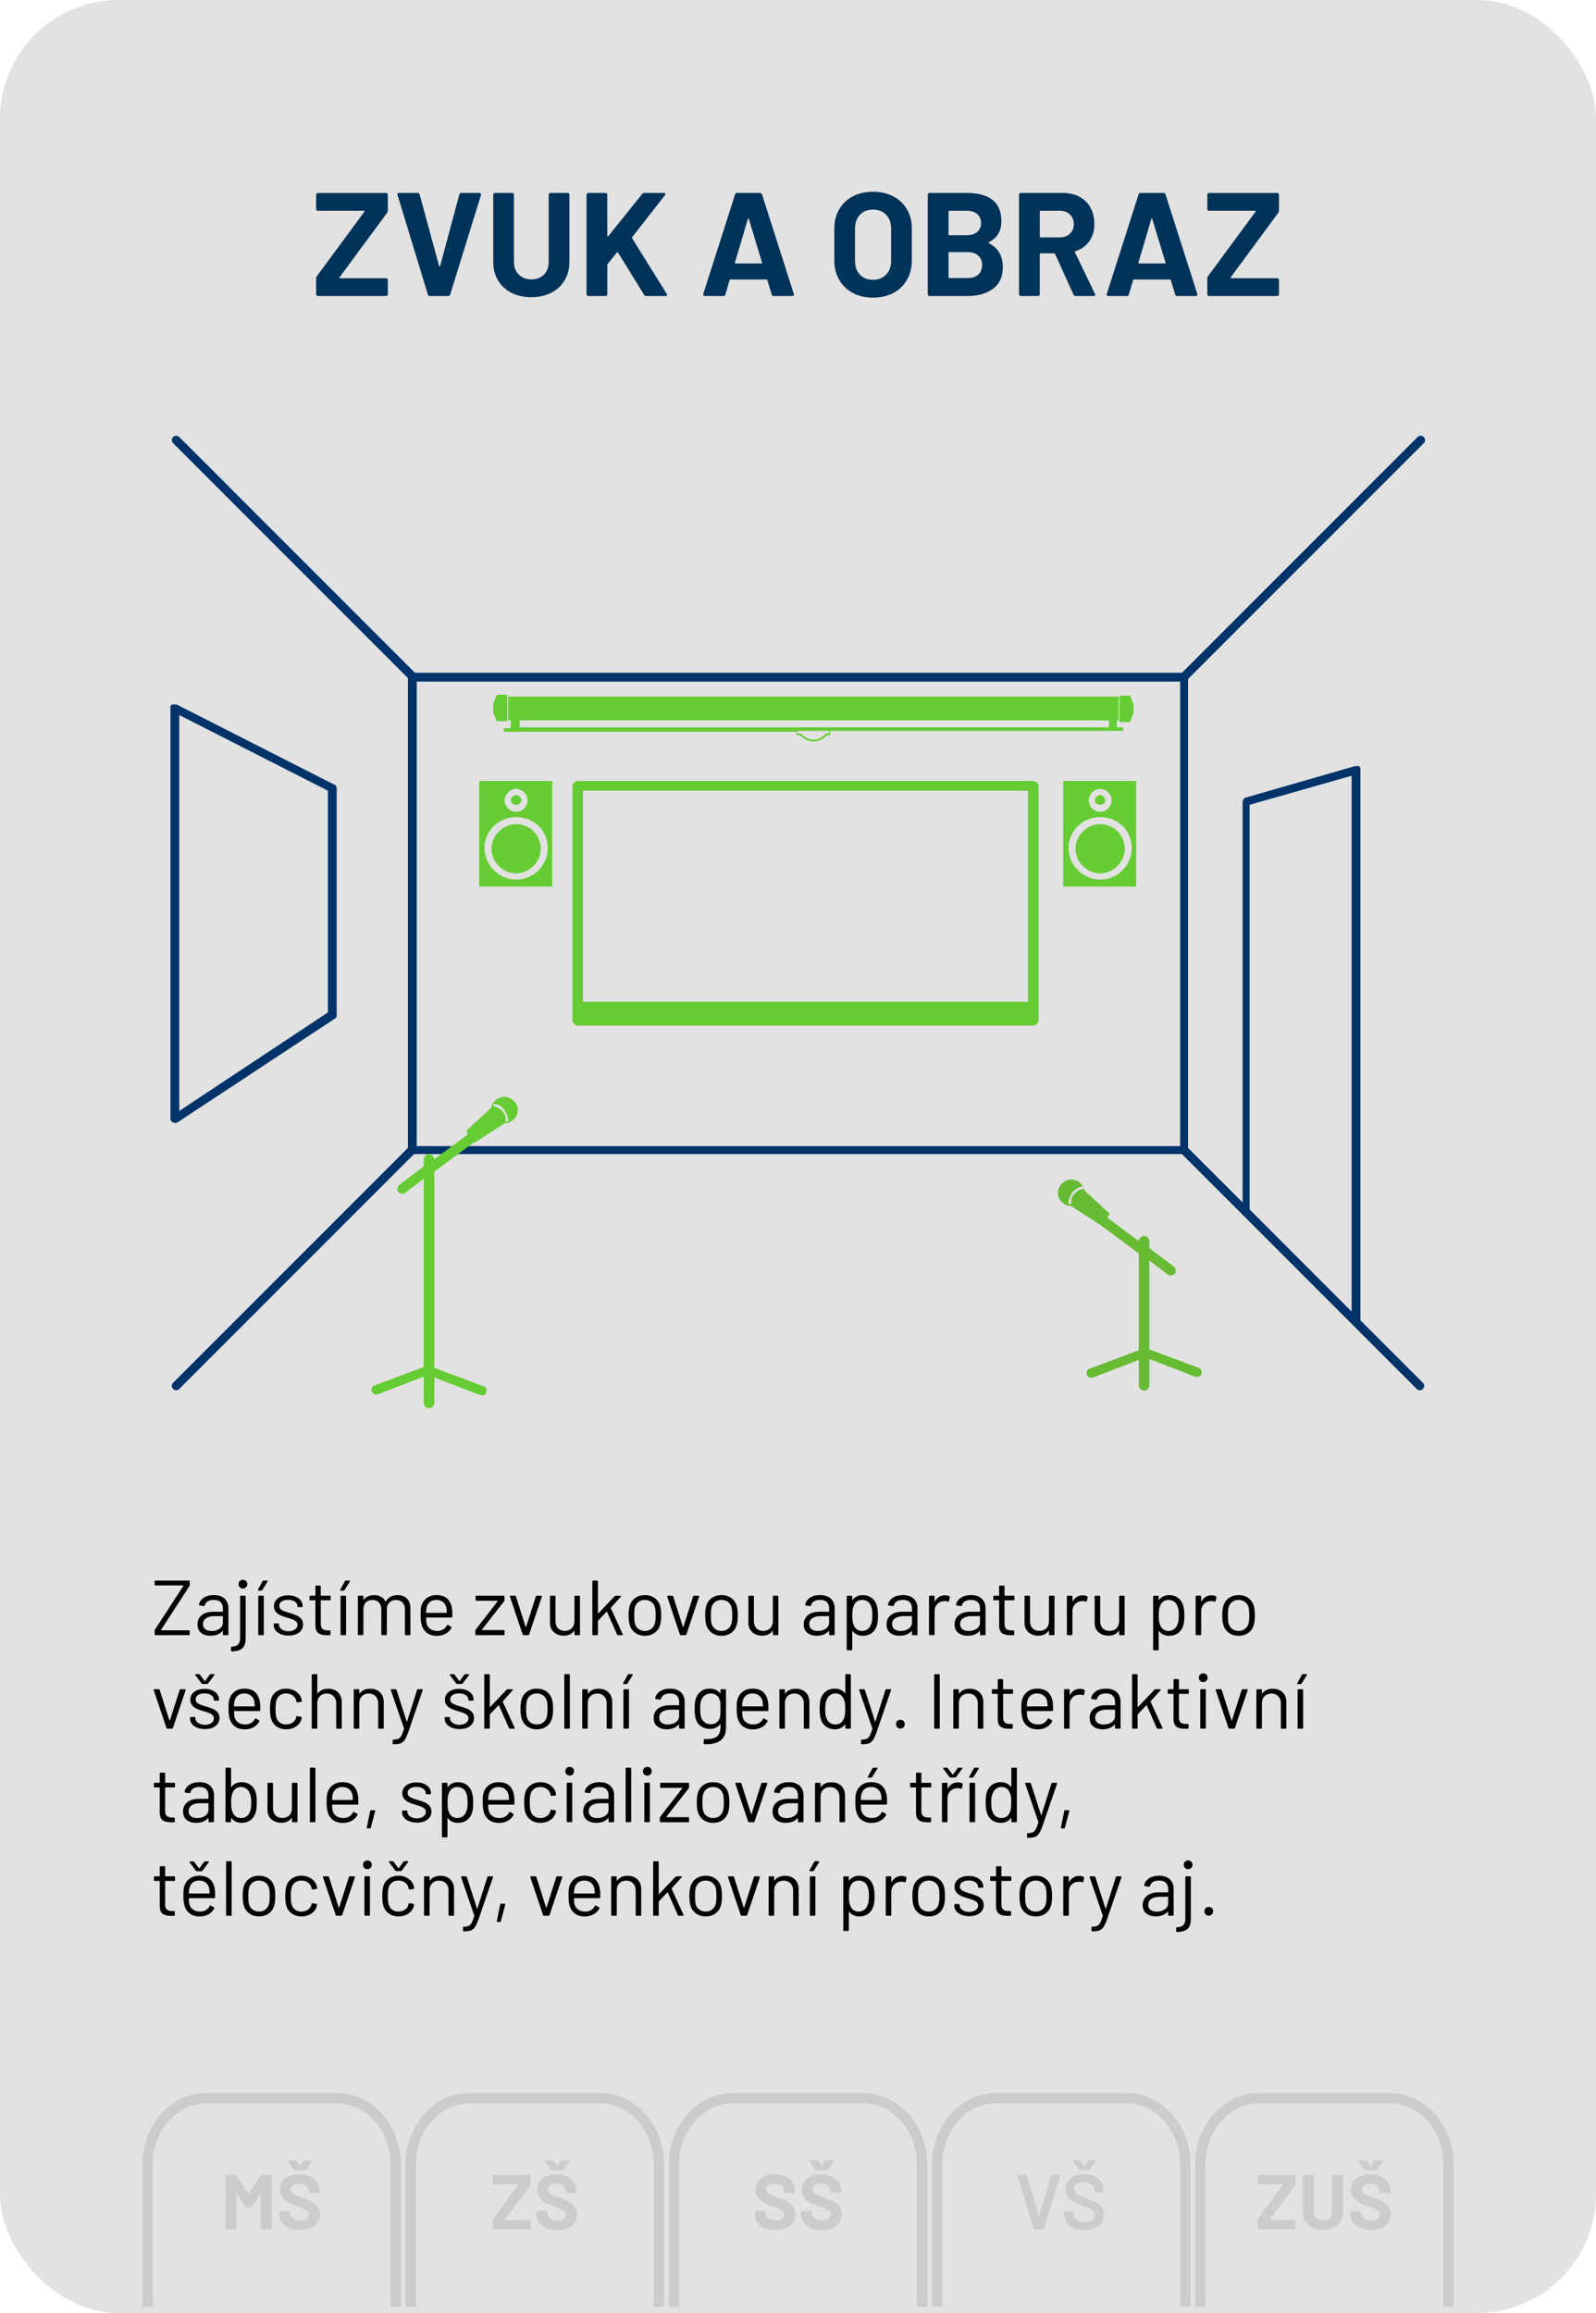 <svg xmlns="http://www.w3.org/2000/svg" id="uuid-7da22626-30c0-48b5-b66d-d76979c5deba" width="112.773" height="163.379" viewBox="0 0 112.773 163.379"><defs><style>.uuid-2a5cc0af-a704-4a4d-aa1a-ebcfa801bcd9,.uuid-0e027a02-d689-47d3-9f73-048adbf69436{fill:none;}.uuid-138170c8-e35c-4430-b7a7-1350b6cf92a6,.uuid-7f11ab02-a106-4caf-ac55-9f775567513e{fill:#003369;}.uuid-ff781c53-5584-4010-bcfa-452a9922c153{fill:#e2e2e2;}.uuid-cf2c8e4e-266b-479d-b9b9-a56252f524d7{fill:#6c3;}.uuid-cf2c8e4e-266b-479d-b9b9-a56252f524d7,.uuid-7f11ab02-a106-4caf-ac55-9f775567513e,.uuid-3609ada1-1a73-44b6-b1ca-d10fb764dcce{fill-rule:evenodd;}.uuid-5da70df7-8a9e-4cfb-8e92-ed5117bdef37{fill:#ccc;}.uuid-10bec9aa-98b3-4ed2-9ef4-90b2b38d5ced{fill:#003359;}.uuid-0e027a02-d689-47d3-9f73-048adbf69436{stroke:#ccc;stroke-miterlimit:10;stroke-width:.73px;}.uuid-3609ada1-1a73-44b6-b1ca-d10fb764dcce{fill:#6b3;}</style></defs><g id="uuid-0724ce81-92d4-4581-8237-b0e07883c0eb"><rect class="uuid-ff781c53-5584-4010-bcfa-452a9922c153" width="112.773" height="163.379" rx="8.387" ry="8.387"></rect><path class="uuid-10bec9aa-98b3-4ed2-9ef4-90b2b38d5ced" d="M22.374,20.873c-.024-.024-.036-.053-.036-.088v-1.123c0-.056.017-.107.052-.156l3.36-4.556c.014-.014.016-.028.005-.042-.01-.014-.026-.021-.047-.021h-3.245c-.035,0-.064-.012-.088-.036s-.036-.054-.036-.088v-1.009c0-.035.012-.064.036-.088.024-.024.054-.036.088-.036h4.816c.035,0,.064.012.088.036.024.024.037.054.037.088v1.123c0,.056-.018.107-.052.156l-3.359,4.556c-.007.014-.007.028,0,.042.007.014.021.021.042.021h3.245c.035,0,.064.012.088.037s.037.054.037.088v1.009c0,.035-.012.065-.037.088-.024.024-.054.037-.088.037h-4.816c-.035,0-.064-.012-.088-.037Z"></path><path class="uuid-10bec9aa-98b3-4ed2-9ef4-90b2b38d5ced" d="M30.233,20.805l-2.143-7.031-.01-.042c0-.069.038-.104.114-.104h1.311c.076,0,.124.035.145.104l1.383,5.076c.007.021.017.031.031.031.014,0,.024-.01.031-.031l1.362-5.076c.021-.069.069-.104.145-.104h1.28c.042,0,.073.014.093.042.021.028.024.062.011.104l-2.174,7.031c-.021.069-.066.104-.135.104h-1.31c-.07,0-.115-.035-.135-.104Z"></path><path class="uuid-10bec9aa-98b3-4ed2-9ef4-90b2b38d5ced" d="M36.136,20.68c-.406-.208-.721-.5-.947-.879-.225-.378-.338-.813-.338-1.305v-4.743c0-.035.012-.064.036-.088.024-.024.054-.036.089-.036h1.217c.035,0,.064.012.088.036.024.024.036.054.036.088v4.753c0,.368.113.664.338.89.225.225.521.338.889.338s.664-.113.889-.338c.226-.226.338-.522.338-.89v-4.753c0-.035.012-.064.036-.088.024-.024.054-.036.088-.036h1.217c.035,0,.064.012.088.036.024.024.036.054.036.088v4.743c0,.492-.113.927-.338,1.305-.226.378-.541.671-.946.879-.406.208-.876.312-1.41.312-.534,0-1.004-.104-1.409-.312Z"></path><path class="uuid-10bec9aa-98b3-4ed2-9ef4-90b2b38d5ced" d="M41.482,20.873c-.024-.024-.037-.053-.037-.088v-7.031c0-.035.012-.064.037-.088.024-.024.054-.036.088-.036h1.217c.035,0,.065.012.088.036.024.024.037.054.037.088v2.913c0,.021.007.033.021.036.014.004.027-.002.042-.016l2.403-2.985c.042-.048.093-.073.156-.073h1.373c.055,0,.09.016.104.047.014.031.007.067-.021.109l-2.319,2.964c-.021.028-.024.052-.01.073l2.455,3.942c.014.042.021.066.021.073,0,.048-.035.073-.104.073h-1.373c-.069,0-.118-.028-.146-.083l-1.851-2.996c-.007-.014-.018-.021-.031-.021-.014,0-.028.007-.042.021l-.655.821c-.014.028-.021.049-.021.062v2.07c0,.035-.012.065-.037.088-.024.024-.054.037-.088.037h-1.217c-.035,0-.064-.012-.088-.037Z"></path><path class="uuid-10bec9aa-98b3-4ed2-9ef4-90b2b38d5ced" d="M54.53,20.805l-.312-1.02c-.014-.027-.031-.042-.052-.042h-2.559c-.021,0-.038.014-.052.042l-.301,1.02c-.021.069-.066.104-.135.104h-1.321c-.042,0-.073-.012-.093-.037-.021-.024-.024-.06-.011-.109l2.247-7.031c.021-.069.065-.104.135-.104h1.633c.069,0,.114.035.135.104l2.247,7.031c.007.014.01.031.01.052,0,.062-.038.094-.114.094h-1.321c-.069,0-.115-.035-.135-.104ZM51.972,18.61h1.831c.042,0,.055-.021.042-.062l-.936-3.089c-.007-.028-.018-.04-.031-.037-.014.004-.024.016-.031.037l-.915,3.089c-.007.042.007.062.042.062Z"></path><path class="uuid-10bec9aa-98b3-4ed2-9ef4-90b2b38d5ced" d="M60.256,20.691c-.413-.222-.733-.532-.962-.931-.229-.398-.343-.858-.343-1.378v-2.226c0-.513.115-.967.343-1.363.229-.395.549-.702.962-.92.412-.218.889-.328,1.43-.328.547,0,1.028.109,1.44.328.413.219.733.525.962.92.229.396.343.85.343,1.363v2.226c0,.52-.114.981-.343,1.383-.229.402-.549.712-.962.931-.413.219-.893.328-1.44.328-.541,0-1.018-.111-1.43-.333ZM62.611,19.401c.236-.243.354-.565.354-.967v-2.288c0-.402-.116-.727-.349-.973s-.542-.369-.931-.369c-.382,0-.689.123-.921.369s-.348.57-.348.973v2.288c0,.402.116.725.348.967s.539.364.921.364c.381,0,.69-.122.925-.364Z"></path><path class="uuid-10bec9aa-98b3-4ed2-9ef4-90b2b38d5ced" d="M69.872,17.175c.659.34.988.905.988,1.695,0,.672-.229,1.181-.686,1.524-.458.343-1.057.515-1.799.515h-2.694c-.035,0-.064-.012-.088-.037-.024-.024-.037-.053-.037-.088v-7.031c0-.035.012-.064.037-.088.024-.024.054-.036.088-.036h2.611c1.644,0,2.465.665,2.465,1.997,0,.693-.294,1.189-.884,1.487-.042.021-.042.042,0,.062ZM67.022,14.939v1.623c0,.035.017.052.052.052h1.217c.326,0,.579-.076.759-.229.18-.153.271-.361.271-.624,0-.271-.09-.484-.271-.64-.181-.156-.434-.234-.759-.234h-1.217c-.035,0-.052.018-.052.052ZM69.123,19.396c.18-.163.271-.387.271-.671,0-.285-.09-.508-.271-.671-.18-.163-.434-.245-.759-.245h-1.29c-.035,0-.052.018-.052.052v1.727c0,.035.017.052.052.052h1.3c.319,0,.569-.082.749-.244Z"></path><path class="uuid-10bec9aa-98b3-4ed2-9ef4-90b2b38d5ced" d="M75.852,20.816l-1.3-2.881c-.014-.028-.035-.042-.062-.042h-.968c-.035,0-.052.018-.052.052v2.839c0,.035-.012.065-.037.088-.024.024-.054.037-.088.037h-1.217c-.035,0-.064-.012-.088-.037-.024-.024-.037-.053-.037-.088v-7.031c0-.035.012-.064.037-.088.024-.024.054-.036.088-.036h2.975c.444,0,.834.09,1.17.271.336.18.596.436.78.769.184.333.275.718.275,1.154,0,.472-.118.875-.353,1.212-.236.336-.565.574-.988.712-.035.014-.045.038-.031.073l1.415,2.944c.014.028.021.048.021.062,0,.055-.038.083-.115.083h-1.279c-.069,0-.118-.031-.145-.094ZM73.471,14.939v1.778c0,.035.017.052.052.052h1.363c.291,0,.529-.087.712-.26s.276-.398.276-.676-.092-.504-.276-.682c-.184-.177-.421-.265-.712-.265h-1.363c-.035,0-.052.018-.052.052Z"></path><path class="uuid-10bec9aa-98b3-4ed2-9ef4-90b2b38d5ced" d="M83.04,20.805l-.312-1.02c-.014-.027-.031-.042-.052-.042h-2.559c-.021,0-.038.014-.052.042l-.301,1.02c-.021.069-.066.104-.135.104h-1.321c-.042,0-.073-.012-.093-.037-.021-.024-.024-.06-.011-.109l2.247-7.031c.021-.069.065-.104.135-.104h1.633c.069,0,.114.035.135.104l2.247,7.031c.007.014.01.031.01.052,0,.062-.038.094-.114.094h-1.321c-.069,0-.115-.035-.135-.104ZM80.481,18.61h1.831c.042,0,.055-.021.042-.062l-.936-3.089c-.007-.028-.018-.04-.031-.037-.014.004-.024.016-.031.037l-.915,3.089c-.007.042.007.062.042.062Z"></path><path class="uuid-10bec9aa-98b3-4ed2-9ef4-90b2b38d5ced" d="M85.343,20.873c-.024-.024-.036-.053-.036-.088v-1.123c0-.056.017-.107.052-.156l3.36-4.556c.014-.014.016-.028.005-.042-.01-.014-.026-.021-.047-.021h-3.245c-.035,0-.064-.012-.088-.036s-.036-.054-.036-.088v-1.009c0-.035.012-.064.036-.088.024-.024.054-.036.088-.036h4.816c.035,0,.064.012.088.036.024.024.037.054.037.088v1.123c0,.056-.018.107-.052.156l-3.359,4.556c-.007.014-.007.028,0,.042.007.014.021.021.042.021h3.245c.035,0,.064.012.088.037s.037.054.037.088v1.009c0,.035-.012.065-.037.088-.024.024-.054.037-.088.037h-4.816c-.035,0-.064-.012-.088-.037Z"></path><rect class="uuid-2a5cc0af-a704-4a4d-aa1a-ebcfa801bcd9" x="10.678" y="111.649" width="91.418" height="24.829"></rect><path d="M10.926,115.448v-.264c0-.019.007-.042.022-.072l2.015-3.095c.004-.003.004-.009,0-.016-.003-.007-.009-.011-.017-.011h-1.966c-.037,0-.055-.019-.055-.055v-.231c0-.037.019-.055.055-.055h2.373c.037,0,.055.018.055.055v.264c0,.019-.008.042-.022.071l-2.01,3.095c-.003.004-.003.009,0,.017.004.007.009.011.017.011h1.96c.037,0,.055.019.055.055v.231c0,.037-.019.055-.055.055h-2.373c-.037,0-.055-.019-.055-.055Z"></path><path d="M15.87,112.926c.18.169.27.393.27.672v1.85c0,.037-.019.055-.055.055h-.281c-.037,0-.055-.019-.055-.055v-.226c0-.007-.002-.013-.008-.017-.005-.003-.012-.002-.019.005-.092.11-.211.194-.358.251-.147.057-.31.085-.49.085-.261,0-.479-.066-.655-.198-.176-.132-.264-.334-.264-.606,0-.275.1-.493.3-.653.2-.16.478-.239.835-.239h.639c.015,0,.022-.007.022-.022v-.209c0-.187-.052-.335-.157-.443-.104-.108-.267-.162-.487-.162-.176,0-.319.034-.43.102-.11.068-.178.163-.204.284-.011.037-.033.053-.066.049l-.297-.038c-.041-.007-.057-.022-.05-.044.029-.206.14-.373.331-.501s.429-.193.716-.193c.33,0,.585.085.765.253ZM15.513,115.049c.158-.108.237-.254.237-.438v-.43c0-.015-.007-.022-.022-.022h-.578c-.242,0-.437.05-.584.149-.147.099-.221.237-.221.413,0,.162.056.283.168.366.112.083.258.123.438.123.217,0,.404-.054.561-.162Z"></path><path d="M16.322,116.594v-.226c0-.037.019-.055.055-.055.393-.004.589-.193.589-.567v-2.974c0-.037.018-.055.055-.055h.281c.037,0,.055.018.055.055v2.974c0,.312-.077.54-.231.683-.154.143-.404.216-.749.22-.037,0-.055-.019-.055-.055ZM16.942,112.123c-.057-.059-.085-.132-.085-.22,0-.092.028-.167.085-.223.057-.057.131-.085.223-.085.088,0,.161.028.22.085.059.057.088.131.088.223,0,.088-.029.161-.088.22-.059.059-.132.088-.22.088-.092,0-.167-.029-.223-.088Z"></path><path d="M18.222,112.335c-.007-.013-.005-.028.005-.047l.331-.6c.011-.026.033-.039.066-.039h.248c.022,0,.036.006.041.019.006.013.003.029-.008.047l-.374.6c-.019.026-.041.039-.066.039h-.198c-.022,0-.037-.006-.044-.019ZM18.249,115.448v-2.676c0-.037.019-.055.055-.055h.281c.037,0,.055.018.055.055v2.676c0,.037-.019.055-.055.055h-.281c-.037,0-.055-.019-.055-.055Z"></path><path d="M19.838,115.432c-.16-.066-.283-.154-.369-.264-.086-.11-.129-.233-.129-.369v-.066c0-.037.018-.055.055-.055h.265c.037,0,.055.019.055.055v.044c0,.121.064.227.19.317.127.09.286.135.477.135s.345-.043.462-.129c.118-.086.176-.195.176-.328,0-.092-.03-.167-.091-.226s-.132-.105-.215-.138c-.083-.033-.21-.075-.383-.127-.206-.059-.374-.117-.506-.176-.132-.059-.243-.141-.333-.245-.09-.105-.135-.238-.135-.399,0-.235.092-.422.275-.561s.426-.209.727-.209c.202,0,.381.033.537.099.156.066.276.157.361.273.085.116.127.245.127.388v.017c0,.037-.018.055-.055.055h-.259c-.037,0-.055-.018-.055-.055v-.017c0-.124-.06-.229-.179-.314-.119-.085-.28-.127-.481-.127-.188,0-.338.038-.452.113-.114.076-.171.179-.171.311,0,.124.055.22.166.286.11.066.281.132.512.198.213.062.386.121.518.176.132.055.246.135.342.24.095.104.143.241.143.41,0,.239-.094.429-.281.573-.188.143-.435.214-.744.214-.206,0-.388-.033-.548-.099Z"></path><path d="M23.31,113.042h-.622c-.015,0-.022.007-.022.022v1.625c0,.176.04.3.118.372.079.072.203.107.372.107h.138c.037,0,.055.019.055.055v.226c0,.037-.018.055-.055.055-.044.003-.112.005-.204.005-.264,0-.464-.049-.6-.148s-.204-.283-.204-.551v-1.746c0-.015-.007-.022-.022-.022h-.336c-.037,0-.055-.019-.055-.055v-.215c0-.037.019-.055.055-.055h.336c.015,0,.022-.007.022-.022v-.639c0-.037.018-.055.055-.055h.27c.037,0,.055.018.055.055v.639c0,.015.007.022.022.022h.622c.037,0,.055.018.055.055v.215c0,.037-.019.055-.055.055Z"></path><path d="M24.037,112.335c-.007-.013-.005-.028.005-.047l.331-.6c.011-.026.033-.039.066-.039h.248c.022,0,.036.006.041.019.006.013.003.029-.008.047l-.374.6c-.019.026-.041.039-.066.039h-.198c-.022,0-.037-.006-.044-.019ZM24.064,115.448v-2.676c0-.037.019-.055.055-.055h.281c.037,0,.055.018.055.055v2.676c0,.037-.019.055-.055.055h-.281c-.037,0-.055-.019-.055-.055Z"></path><path d="M28.759,112.926c.16.165.239.391.239.677v1.845c0,.037-.018.055-.055.055h-.275c-.037,0-.055-.019-.055-.055v-1.768c0-.202-.058-.362-.173-.482-.116-.119-.267-.179-.455-.179-.194,0-.352.059-.471.176-.119.117-.179.275-.179.474v1.778c0,.037-.018.055-.055.055h-.281c-.037,0-.055-.019-.055-.055v-1.768c0-.202-.057-.362-.171-.482-.114-.119-.266-.179-.457-.179-.194,0-.35.059-.465.176-.116.117-.173.275-.173.474v1.778c0,.037-.019.055-.055.055h-.281c-.037,0-.055-.019-.055-.055v-2.676c0-.037.019-.055.055-.055h.281c.037,0,.055.018.055.055v.22c0,.008.003.012.008.014s.012-.001.019-.008c.081-.106.185-.186.311-.24.127-.053.267-.08.421-.08.191,0,.354.039.49.115.136.077.239.19.308.336.007.019.017.019.028,0,.081-.15.194-.263.341-.338s.314-.113.501-.113c.275,0,.493.083.653.248Z"></path><path d="M31.961,114.028v.176c0,.037-.019.055-.055.055h-1.778c-.015,0-.022.007-.022.022.007.202.019.333.033.391.041.165.127.295.259.391.132.095.301.143.507.143.154,0,.29-.035.407-.104.118-.07.209-.169.275-.297.022-.033.048-.041.077-.022l.215.127c.029.019.037.044.022.077-.092.176-.23.315-.413.415-.184.101-.395.151-.633.151-.261-.003-.479-.066-.655-.187s-.303-.29-.38-.506c-.066-.176-.099-.43-.099-.76,0-.154.003-.28.008-.377s.019-.185.042-.262c.062-.239.188-.43.377-.573s.417-.215.685-.215c.334,0,.591.085.771.253.18.169.292.408.336.716.015.103.022.231.022.386ZM30.383,113.155c-.119.094-.197.219-.234.377-.022.077-.037.202-.044.374,0,.015.007.022.022.022h1.426c.015,0,.022-.007.022-.022-.008-.166-.019-.283-.033-.352-.041-.166-.122-.296-.245-.394-.123-.097-.278-.145-.465-.145-.18,0-.33.046-.449.14Z"></path><path d="M33.585,115.448v-.264c0-.026.007-.048.022-.066l1.563-2.016c.007-.007.009-.014.006-.019-.004-.006-.009-.008-.017-.008h-1.498c-.037,0-.055-.019-.055-.055v-.248c0-.037.018-.055.055-.055h1.933c.037,0,.055.018.055.055v.265c0,.025-.007.047-.022.066l-1.58,2.016c-.007.007-.009.014-.006.019.004.005.009.008.017.008h1.537c.037,0,.055.019.055.055v.248c0,.037-.018.055-.055.055h-1.955c-.037,0-.055-.019-.055-.055Z"></path><path d="M36.933,115.46l-.903-2.682-.005-.022c0-.026.017-.039.049-.039h.314c.033,0,.055.015.066.044l.688,2.159c.004.007.009.011.017.011s.013-.003.017-.011l.689-2.159c.011-.029.033-.044.066-.044l.314.005c.04,0,.055.02.044.06l-.903,2.676c-.011.029-.033.044-.066.044h-.319c-.033,0-.055-.015-.066-.044Z"></path><path d="M40.644,112.717h.281c.037,0,.055.018.055.055v2.676c0,.037-.019.055-.055.055h-.281c-.037,0-.055-.019-.055-.055v-.237c0-.007-.003-.013-.011-.017-.008-.003-.013-.002-.017.006-.154.228-.398.341-.732.341-.176,0-.339-.036-.487-.107-.149-.072-.266-.175-.352-.311s-.129-.299-.129-.49v-1.861c0-.037.019-.055.055-.055h.281c.037,0,.055.018.055.055v1.746c0,.209.059.376.176.498.117.123.277.185.479.185.209,0,.375-.062.498-.188.123-.124.185-.29.185-.496v-1.746c0-.037.019-.055.055-.055Z"></path><path d="M41.856,115.448v-3.744c0-.037.019-.055.055-.055h.281c.037,0,.055.018.055.055v2.252c0,.007.003.013.008.017.005.003.012.002.019-.005l1.167-1.223c.019-.019.041-.027.066-.027h.331c.022,0,.037.007.044.022s.004.029-.011.044l-.705.782c-.007.007-.009.017-.005.028l.842,1.845.006.022c0,.029-.017.044-.05.044h-.297c-.029,0-.049-.015-.06-.044l-.71-1.608c-.007-.015-.016-.017-.027-.006l-.606.639c-.007.007-.011.016-.011.027v.936c0,.037-.019.055-.055.055h-.281c-.037,0-.055-.019-.055-.055Z"></path><path d="M44.89,115.344c-.191-.136-.323-.323-.397-.561-.051-.169-.077-.395-.077-.677s.026-.507.077-.672c.07-.235.2-.42.391-.556s.422-.204.694-.204c.261,0,.485.068.675.204.189.136.318.319.388.55.051.158.077.384.077.678,0,.297-.025.523-.077.677-.07.238-.199.426-.388.561-.19.136-.416.204-.68.204-.265,0-.492-.068-.683-.204ZM46.025,115.06c.124-.097.209-.229.253-.394.033-.132.05-.317.05-.556,0-.242-.015-.428-.044-.556-.044-.166-.129-.296-.256-.394-.127-.097-.28-.145-.46-.145-.18,0-.332.048-.457.145-.124.098-.209.229-.253.394-.03.128-.044.314-.044.556s.015.428.044.556c.04.165.123.296.251.394.127.097.282.146.465.146.176,0,.327-.049.452-.146Z"></path><path d="M48.045,115.46l-.903-2.682-.005-.022c0-.026.017-.039.049-.039h.314c.033,0,.055.015.066.044l.688,2.159c.004.007.009.011.017.011s.013-.003.017-.011l.689-2.159c.011-.029.033-.044.066-.044l.314.005c.04,0,.055.02.044.06l-.903,2.676c-.011.029-.033.044-.066.044h-.319c-.033,0-.055-.015-.066-.044Z"></path><path d="M50.303,115.344c-.191-.136-.323-.323-.397-.561-.051-.169-.077-.395-.077-.677s.026-.507.077-.672c.07-.235.2-.42.391-.556s.422-.204.694-.204c.261,0,.485.068.675.204.189.136.318.319.388.55.051.158.077.384.077.678,0,.297-.025.523-.077.677-.07.238-.199.426-.388.561-.19.136-.416.204-.68.204-.265,0-.492-.068-.683-.204ZM51.438,115.06c.124-.097.209-.229.253-.394.033-.132.05-.317.05-.556,0-.242-.015-.428-.044-.556-.044-.166-.129-.296-.256-.394-.127-.097-.28-.145-.46-.145-.18,0-.332.048-.457.145-.124.098-.209.229-.253.394-.03.128-.044.314-.044.556s.015.428.044.556c.04.165.123.296.251.394.127.097.282.146.465.146.176,0,.327-.049.452-.146Z"></path><path d="M54.664,112.717h.281c.037,0,.055.018.055.055v2.676c0,.037-.019.055-.055.055h-.281c-.037,0-.055-.019-.055-.055v-.237c0-.007-.003-.013-.011-.017-.008-.003-.013-.002-.017.006-.154.228-.398.341-.732.341-.176,0-.339-.036-.487-.107-.149-.072-.266-.175-.352-.311s-.129-.299-.129-.49v-1.861c0-.037.019-.055.055-.055h.281c.037,0,.055.018.055.055v1.746c0,.209.059.376.176.498.117.123.277.185.479.185.209,0,.375-.062.498-.188.123-.124.185-.29.185-.496v-1.746c0-.037.019-.055.055-.055Z"></path><path d="M58.706,112.926c.18.169.27.393.27.672v1.85c0,.037-.019.055-.055.055h-.281c-.037,0-.055-.019-.055-.055v-.226c0-.007-.002-.013-.008-.017-.005-.003-.012-.002-.019.005-.092.11-.211.194-.358.251-.147.057-.31.085-.49.085-.261,0-.479-.066-.655-.198-.176-.132-.264-.334-.264-.606,0-.275.1-.493.3-.653.2-.16.478-.239.835-.239h.639c.015,0,.022-.007.022-.022v-.209c0-.187-.052-.335-.157-.443-.104-.108-.267-.162-.487-.162-.176,0-.319.034-.43.102-.11.068-.178.163-.204.284-.011.037-.033.053-.066.049l-.297-.038c-.041-.007-.057-.022-.05-.044.029-.206.14-.373.331-.501s.429-.193.716-.193c.33,0,.585.085.765.253ZM58.348,115.049c.158-.108.237-.254.237-.438v-.43c0-.015-.007-.022-.022-.022h-.578c-.242,0-.437.05-.584.149-.147.099-.221.237-.221.413,0,.162.056.283.168.366.112.083.258.123.438.123.217,0,.404-.054.561-.162Z"></path><path d="M62.038,114.111c0,.293-.024.521-.071.683-.066.235-.186.419-.361.554-.174.134-.394.201-.658.201-.143,0-.275-.028-.397-.085-.121-.057-.222-.138-.303-.245-.007-.007-.014-.01-.019-.008-.006.002-.008.006-.008.014v1.294c0,.037-.019.055-.055.055h-.281c-.037,0-.055-.019-.055-.055v-3.745c0-.037.019-.055.055-.055h.281c.037,0,.055.018.055.055v.231c0,.007.002.012.008.014.005.002.012-.001.019-.008.081-.106.181-.189.3-.248.119-.059.252-.088.399-.088.257,0,.473.066.647.198.174.132.294.312.36.54.055.176.083.409.083.699ZM61.611,114.532c.021-.101.03-.242.03-.421,0-.173-.007-.308-.022-.405s-.04-.185-.077-.262c-.044-.132-.122-.237-.234-.314-.112-.077-.245-.115-.399-.115-.147,0-.27.039-.369.115-.099.077-.173.18-.22.309-.033.073-.057.16-.072.259s-.022.237-.022.413.007.315.022.415c.015.101.041.19.077.267.044.125.117.225.218.3.101.075.221.113.36.113.147,0,.274-.037.383-.11.108-.073.186-.17.234-.291.041-.081.071-.172.091-.273Z"></path><path d="M64.559,112.926c.18.169.27.393.27.672v1.85c0,.037-.019.055-.055.055h-.281c-.037,0-.055-.019-.055-.055v-.226c0-.007-.002-.013-.008-.017-.005-.003-.012-.002-.019.005-.092.11-.211.194-.358.251-.147.057-.31.085-.49.085-.261,0-.479-.066-.655-.198-.176-.132-.264-.334-.264-.606,0-.275.1-.493.3-.653.2-.16.478-.239.835-.239h.639c.015,0,.022-.007.022-.022v-.209c0-.187-.052-.335-.157-.443-.104-.108-.267-.162-.487-.162-.176,0-.319.034-.43.102-.11.068-.178.163-.204.284-.011.037-.033.053-.066.049l-.297-.038c-.041-.007-.057-.022-.05-.044.029-.206.14-.373.331-.501s.429-.193.716-.193c.33,0,.585.085.765.253ZM64.202,115.049c.158-.108.237-.254.237-.438v-.43c0-.015-.007-.022-.022-.022h-.578c-.242,0-.437.05-.584.149-.147.099-.221.237-.221.413,0,.162.056.283.168.366.112.083.258.123.438.123.217,0,.404-.054.561-.162Z"></path><path d="M67.082,112.761c.029.015.04.039.033.071l-.06.27c-.011.037-.035.048-.071.033-.062-.026-.134-.039-.215-.039l-.072.005c-.191.007-.349.078-.474.212-.124.134-.187.304-.187.509v1.625c0,.037-.019.055-.055.055h-.281c-.037,0-.055-.019-.055-.055v-2.676c0-.037.019-.055.055-.055h.281c.037,0,.055.018.055.055v.336c0,.011.003.018.008.019s.01-.001.014-.008c.077-.136.175-.241.294-.317.12-.075.258-.113.416-.113.121,0,.226.024.314.072Z"></path><path d="M69.367,112.926c.18.169.27.393.27.672v1.85c0,.037-.019.055-.055.055h-.281c-.037,0-.055-.019-.055-.055v-.226c0-.007-.002-.013-.008-.017-.005-.003-.012-.002-.019.005-.092.11-.211.194-.358.251-.147.057-.31.085-.49.085-.261,0-.479-.066-.655-.198-.176-.132-.264-.334-.264-.606,0-.275.1-.493.3-.653.2-.16.478-.239.835-.239h.639c.015,0,.022-.007.022-.022v-.209c0-.187-.052-.335-.157-.443-.104-.108-.267-.162-.487-.162-.176,0-.319.034-.43.102-.11.068-.178.163-.204.284-.011.037-.033.053-.066.049l-.297-.038c-.041-.007-.057-.022-.05-.044.029-.206.14-.373.331-.501s.429-.193.716-.193c.33,0,.585.085.765.253ZM69.009,115.049c.158-.108.237-.254.237-.438v-.43c0-.015-.007-.022-.022-.022h-.578c-.242,0-.437.05-.584.149-.147.099-.221.237-.221.413,0,.162.056.283.168.366.112.083.258.123.438.123.217,0,.404-.054.561-.162Z"></path><path d="M71.624,113.042h-.622c-.015,0-.022.007-.022.022v1.625c0,.176.04.3.118.372.079.072.203.107.372.107h.138c.037,0,.055.019.055.055v.226c0,.037-.018.055-.055.055-.044.003-.112.005-.204.005-.264,0-.464-.049-.6-.148s-.204-.283-.204-.551v-1.746c0-.015-.007-.022-.022-.022h-.336c-.037,0-.055-.019-.055-.055v-.215c0-.037.019-.055.055-.055h.336c.015,0,.022-.007.022-.022v-.639c0-.037.018-.055.055-.055h.27c.037,0,.055.018.055.055v.639c0,.015.007.022.022.022h.622c.037,0,.055.018.055.055v.215c0,.037-.019.055-.055.055Z"></path><path d="M74.174,112.717h.281c.037,0,.055.018.055.055v2.676c0,.037-.019.055-.055.055h-.281c-.037,0-.055-.019-.055-.055v-.237c0-.007-.003-.013-.011-.017-.008-.003-.013-.002-.017.006-.154.228-.398.341-.732.341-.176,0-.339-.036-.487-.107-.149-.072-.266-.175-.352-.311s-.129-.299-.129-.49v-1.861c0-.037.019-.055.055-.055h.281c.037,0,.055.018.055.055v1.746c0,.209.059.376.176.498.117.123.277.185.479.185.209,0,.375-.062.498-.188.123-.124.185-.29.185-.496v-1.746c0-.037.019-.055.055-.055Z"></path><path d="M76.823,112.761c.029.015.04.039.033.071l-.06.27c-.011.037-.035.048-.071.033-.062-.026-.134-.039-.215-.039l-.072.005c-.191.007-.349.078-.474.212-.124.134-.187.304-.187.509v1.625c0,.037-.019.055-.055.055h-.281c-.037,0-.055-.019-.055-.055v-2.676c0-.037.019-.055.055-.055h.281c.037,0,.055.018.055.055v.336c0,.011.003.018.008.019s.01-.001.014-.008c.077-.136.175-.241.294-.317.12-.075.258-.113.416-.113.121,0,.226.024.314.072Z"></path><path d="M79.13,112.717h.281c.037,0,.055.018.055.055v2.676c0,.037-.019.055-.055.055h-.281c-.037,0-.055-.019-.055-.055v-.237c0-.007-.003-.013-.011-.017-.008-.003-.013-.002-.017.006-.154.228-.398.341-.732.341-.176,0-.339-.036-.487-.107-.149-.072-.266-.175-.352-.311s-.129-.299-.129-.49v-1.861c0-.037.019-.055.055-.055h.281c.037,0,.055.018.055.055v1.746c0,.209.059.376.176.498.117.123.277.185.479.185.209,0,.375-.062.498-.188.123-.124.185-.29.185-.496v-1.746c0-.037.019-.055.055-.055Z"></path><path d="M83.689,114.111c0,.293-.024.521-.071.683-.066.235-.186.419-.361.554-.174.134-.394.201-.658.201-.143,0-.275-.028-.397-.085-.121-.057-.222-.138-.303-.245-.007-.007-.014-.01-.019-.008-.006.002-.008.006-.008.014v1.294c0,.037-.019.055-.055.055h-.281c-.037,0-.055-.019-.055-.055v-3.745c0-.037.019-.055.055-.055h.281c.037,0,.055.018.055.055v.231c0,.007.002.012.008.014.005.002.012-.001.019-.008.081-.106.181-.189.3-.248.119-.059.252-.088.399-.088.257,0,.473.066.647.198.174.132.294.312.36.54.055.176.083.409.083.699ZM83.263,114.532c.021-.101.03-.242.03-.421,0-.173-.007-.308-.022-.405s-.04-.185-.077-.262c-.044-.132-.122-.237-.234-.314-.112-.077-.245-.115-.399-.115-.147,0-.27.039-.369.115-.099.077-.173.18-.22.309-.033.073-.057.16-.072.259s-.022.237-.022.413.007.315.022.415c.015.101.041.19.077.267.044.125.117.225.218.3.101.075.221.113.36.113.147,0,.274-.037.383-.11.108-.073.186-.17.234-.291.041-.081.071-.172.091-.273Z"></path><path d="M85.92,112.761c.029.015.04.039.033.071l-.06.27c-.011.037-.035.048-.071.033-.062-.026-.134-.039-.215-.039l-.072.005c-.191.007-.349.078-.474.212-.124.134-.187.304-.187.509v1.625c0,.037-.019.055-.055.055h-.281c-.037,0-.055-.019-.055-.055v-2.676c0-.037.019-.055.055-.055h.281c.037,0,.055.018.055.055v.336c0,.011.003.018.008.019s.01-.001.014-.008c.077-.136.175-.241.294-.317.12-.075.258-.113.416-.113.121,0,.226.024.314.072Z"></path><path d="M86.839,115.344c-.191-.136-.323-.323-.397-.561-.051-.169-.077-.395-.077-.677s.026-.507.077-.672c.07-.235.2-.42.391-.556s.422-.204.694-.204c.261,0,.485.068.675.204.189.136.318.319.388.55.051.158.077.384.077.678,0,.297-.025.523-.077.677-.07.238-.199.426-.388.561-.19.136-.416.204-.68.204-.265,0-.492-.068-.683-.204ZM87.974,115.06c.124-.097.209-.229.253-.394.033-.132.05-.317.05-.556,0-.242-.015-.428-.044-.556-.044-.166-.129-.296-.256-.394-.127-.097-.28-.145-.46-.145-.18,0-.332.048-.457.145-.124.098-.209.229-.253.394-.03.128-.044.314-.044.556s.015.428.044.556c.04.165.123.296.251.394.127.097.282.146.465.146.176,0,.327-.049.452-.146Z"></path><path d="M11.763,122.067l-.903-2.682-.005-.022c0-.026.017-.039.049-.039h.314c.033,0,.055.015.066.044l.688,2.159c.004.007.009.011.017.011s.013-.003.017-.011l.689-2.159c.011-.029.033-.044.066-.044l.314.005c.04,0,.055.02.044.06l-.903,2.676c-.011.029-.033.044-.066.044h-.319c-.033,0-.055-.015-.066-.044Z"></path><path d="M13.93,122.04c-.16-.066-.283-.154-.369-.264-.086-.11-.129-.233-.129-.369v-.066c0-.037.018-.055.055-.055h.265c.037,0,.055.019.055.055v.044c0,.121.064.227.19.317.127.09.286.135.477.135s.345-.043.462-.129c.118-.086.176-.195.176-.328,0-.092-.03-.167-.091-.226s-.132-.105-.215-.138c-.083-.033-.21-.075-.383-.127-.206-.059-.374-.117-.506-.176-.132-.059-.243-.141-.333-.245-.09-.105-.135-.238-.135-.399,0-.235.092-.422.275-.561s.426-.209.727-.209c.202,0,.381.033.537.099.156.066.276.157.361.273.085.116.127.245.127.388v.017c0,.037-.018.055-.055.055h-.259c-.037,0-.055-.018-.055-.055v-.017c0-.124-.06-.229-.179-.314-.119-.085-.28-.127-.481-.127-.188,0-.338.038-.452.113-.114.076-.171.179-.171.311,0,.124.055.22.166.286.11.066.281.132.512.198.213.062.386.121.518.176.132.055.246.135.342.24.095.104.143.241.143.41,0,.239-.094.429-.281.573-.188.143-.435.214-.744.214-.206,0-.388-.033-.548-.099ZM13.79,118.29c0-.007.003-.015.011-.022s.019-.011.033-.011h.22c.033,0,.057.011.072.033l.335.452c.004.004.009.005.017.005s.013-.002.017-.005l.331-.452c.015-.022.039-.033.071-.033h.22c.022,0,.037.006.044.019.007.013.003.029-.011.047l-.446.595c-.015.022-.039.033-.072.033h-.319c-.033,0-.057-.011-.072-.033l-.44-.595c-.007-.007-.011-.018-.011-.033Z"></path><path d="M18.388,120.636v.176c0,.037-.019.055-.055.055h-1.778c-.015,0-.022.007-.022.022.007.202.019.333.033.391.041.165.127.295.259.391.132.095.301.143.507.143.154,0,.29-.035.407-.104.118-.07.209-.169.275-.297.022-.033.048-.041.077-.022l.215.127c.029.019.037.044.022.077-.092.176-.23.315-.413.415-.184.101-.395.151-.633.151-.261-.003-.479-.066-.655-.187s-.303-.29-.38-.506c-.066-.176-.099-.43-.099-.76,0-.154.003-.28.008-.377s.019-.185.042-.262c.062-.239.188-.43.377-.573s.417-.215.685-.215c.334,0,.591.085.771.253.18.169.292.408.336.716.015.103.022.231.022.386ZM16.81,119.763c-.119.094-.197.219-.234.377-.022.077-.037.202-.044.374,0,.015.007.022.022.022h1.426c.015,0,.022-.007.022-.022-.008-.166-.019-.283-.033-.352-.041-.166-.122-.296-.245-.394-.123-.097-.278-.145-.465-.145-.18,0-.33.046-.449.14Z"></path><path d="M19.536,121.949c-.189-.138-.318-.324-.388-.559-.047-.162-.071-.389-.071-.683,0-.264.024-.488.071-.672.066-.228.195-.41.386-.548s.418-.206.683-.206c.268,0,.5.068.697.204s.324.305.383.506c.018.066.029.121.033.165v.011c0,.026-.017.043-.049.05l-.275.038h-.011c-.025,0-.042-.016-.049-.049l-.017-.083c-.033-.14-.114-.258-.242-.355-.128-.097-.285-.145-.468-.145s-.337.048-.46.145c-.123.098-.203.227-.24.388-.033.14-.05.325-.05.557,0,.242.017.429.05.561.037.165.117.296.24.394.123.097.276.146.46.146.18,0,.335-.047.465-.141.13-.093.212-.213.245-.36v-.022l.005-.022c.004-.037.026-.052.066-.044l.27.044c.037.007.053.027.05.06l-.022.11c-.055.213-.182.386-.38.518-.198.132-.431.198-.699.198-.264,0-.491-.069-.68-.206Z"></path><path d="M23.886,119.546c.174.172.262.404.262.694v1.817c0,.037-.019.055-.055.055h-.281c-.037,0-.055-.019-.055-.055v-1.74c0-.202-.061-.367-.184-.496-.123-.129-.282-.193-.477-.193-.202,0-.365.062-.49.187-.124.125-.187.289-.187.49v1.751c0,.037-.019.055-.055.055h-.281c-.037,0-.055-.019-.055-.055v-3.744c0-.037.019-.055.055-.055h.281c.037,0,.055.018.055.055v1.305c0,.007.003.013.008.017.005.004.01.002.014-.005.162-.228.409-.341.743-.341.294,0,.528.086.702.259Z"></path><path d="M26.853,119.546c.174.172.262.404.262.694v1.817c0,.037-.019.055-.055.055h-.281c-.037,0-.055-.019-.055-.055v-1.74c0-.202-.061-.367-.184-.496-.123-.129-.282-.193-.477-.193-.202,0-.365.062-.49.187-.124.125-.187.289-.187.49v1.751c0,.037-.019.055-.055.055h-.281c-.037,0-.055-.019-.055-.055v-2.676c0-.037.019-.055.055-.055h.281c.037,0,.055.018.055.055v.237c0,.007.003.013.008.017.005.004.01.002.014-.005.162-.228.409-.341.743-.341.294,0,.528.086.702.259Z"></path><path d="M27.748,123.158v-.22c0-.037.018-.055.055-.055h.022c.143-.004.254-.025.333-.064s.147-.11.204-.215c.057-.104.119-.263.185-.476.007-.015.007-.026,0-.033l-.931-2.709-.005-.022c0-.026.017-.039.049-.039h.292c.033,0,.055.015.066.044l.716,2.225c.003.007.009.011.016.011s.013-.003.017-.011l.705-2.225c.011-.029.033-.044.066-.044h.286c.041,0,.055.02.044.06l-1.019,2.968c-.088.246-.17.428-.248.545-.077.117-.173.199-.289.245-.116.045-.278.068-.487.068h-.039c-.026,0-.039-.018-.039-.055Z"></path><path d="M31.919,122.04c-.16-.066-.283-.154-.369-.264-.086-.11-.129-.233-.129-.369v-.066c0-.037.018-.055.055-.055h.265c.037,0,.055.019.055.055v.044c0,.121.064.227.19.317.127.09.286.135.477.135s.345-.043.462-.129c.118-.086.176-.195.176-.328,0-.092-.03-.167-.091-.226s-.132-.105-.215-.138c-.083-.033-.21-.075-.383-.127-.206-.059-.374-.117-.506-.176-.132-.059-.243-.141-.333-.245-.09-.105-.135-.238-.135-.399,0-.235.092-.422.275-.561s.426-.209.727-.209c.202,0,.381.033.537.099.156.066.276.157.361.273.085.116.127.245.127.388v.017c0,.037-.018.055-.055.055h-.259c-.037,0-.055-.018-.055-.055v-.017c0-.124-.06-.229-.179-.314-.119-.085-.28-.127-.481-.127-.188,0-.338.038-.452.113-.114.076-.171.179-.171.311,0,.124.055.22.166.286.11.066.281.132.512.198.213.062.386.121.518.176.132.055.246.135.342.24.095.104.143.241.143.41,0,.239-.094.429-.281.573-.188.143-.435.214-.744.214-.206,0-.388-.033-.548-.099ZM31.779,118.29c0-.007.003-.015.011-.022s.019-.011.033-.011h.22c.033,0,.057.011.072.033l.335.452c.004.004.009.005.017.005s.013-.002.017-.005l.331-.452c.015-.022.039-.033.071-.033h.22c.022,0,.037.006.044.019.007.013.003.029-.011.047l-.446.595c-.015.022-.039.033-.072.033h-.319c-.033,0-.057-.011-.072-.033l-.44-.595c-.007-.007-.011-.018-.011-.033Z"></path><path d="M34.218,122.056v-3.744c0-.037.019-.055.055-.055h.281c.037,0,.055.018.055.055v2.252c0,.007.003.013.008.017.005.003.012.002.019-.005l1.167-1.223c.019-.019.041-.027.066-.027h.331c.022,0,.037.007.044.022s.004.029-.011.044l-.705.782c-.007.007-.009.017-.005.028l.842,1.845.006.022c0,.029-.017.044-.05.044h-.297c-.029,0-.049-.015-.06-.044l-.71-1.608c-.007-.015-.016-.017-.027-.006l-.606.639c-.007.007-.011.016-.011.027v.936c0,.037-.019.055-.055.055h-.281c-.037,0-.055-.019-.055-.055Z"></path><path d="M37.252,121.952c-.191-.136-.323-.323-.397-.561-.051-.169-.077-.395-.077-.677s.026-.507.077-.672c.07-.235.2-.42.391-.556s.422-.204.694-.204c.261,0,.485.068.675.204.189.136.318.319.388.55.051.158.077.384.077.678,0,.297-.025.523-.077.677-.07.238-.199.426-.388.561-.19.136-.416.204-.68.204-.265,0-.492-.068-.683-.204ZM38.387,121.668c.124-.097.209-.229.253-.394.033-.132.05-.317.05-.556,0-.242-.015-.428-.044-.556-.044-.166-.129-.296-.256-.394-.127-.097-.28-.145-.46-.145-.18,0-.332.048-.457.145-.124.098-.209.229-.253.394-.03.128-.044.314-.044.556s.015.428.044.556c.04.165.123.296.251.394.127.097.282.146.465.146.176,0,.327-.049.452-.146Z"></path><path d="M39.873,122.056v-3.744c0-.037.019-.055.055-.055h.281c.037,0,.055.018.055.055v3.744c0,.037-.019.055-.055.055h-.281c-.037,0-.055-.019-.055-.055Z"></path><path d="M42.998,119.546c.174.172.262.404.262.694v1.817c0,.037-.019.055-.055.055h-.281c-.037,0-.055-.019-.055-.055v-1.74c0-.202-.061-.367-.184-.496-.123-.129-.282-.193-.477-.193-.202,0-.365.062-.49.187-.124.125-.187.289-.187.49v1.751c0,.037-.019.055-.055.055h-.281c-.037,0-.055-.019-.055-.055v-2.676c0-.037.019-.055.055-.055h.281c.037,0,.055.018.055.055v.237c0,.007.003.013.008.017.005.004.01.002.014-.005.162-.228.409-.341.743-.341.294,0,.528.086.702.259Z"></path><path d="M44.025,118.942c-.007-.013-.005-.028.005-.047l.331-.6c.011-.026.033-.039.066-.039h.248c.022,0,.036.006.041.019.006.013.003.029-.008.047l-.374.6c-.019.026-.041.039-.066.039h-.198c-.022,0-.037-.006-.044-.019ZM44.052,122.056v-2.676c0-.037.019-.055.055-.055h.281c.037,0,.055.018.055.055v2.676c0,.037-.019.055-.055.055h-.281c-.037,0-.055-.019-.055-.055Z"></path><path d="M48.105,119.534c.18.169.27.393.27.672v1.85c0,.037-.019.055-.055.055h-.281c-.037,0-.055-.019-.055-.055v-.226c0-.007-.002-.013-.008-.017-.005-.003-.012-.002-.019.005-.092.11-.211.194-.358.251-.147.057-.31.085-.49.085-.261,0-.479-.066-.655-.198-.176-.132-.264-.334-.264-.606,0-.275.1-.493.3-.653.2-.16.478-.239.835-.239h.639c.015,0,.022-.007.022-.022v-.209c0-.187-.052-.335-.157-.443-.104-.108-.267-.162-.487-.162-.176,0-.319.034-.43.102-.11.068-.178.163-.204.284-.011.037-.033.053-.066.049l-.297-.038c-.041-.007-.057-.022-.05-.044.029-.206.14-.373.331-.501s.429-.193.716-.193c.33,0,.585.085.765.253ZM47.747,121.657c.158-.108.237-.254.237-.438v-.43c0-.015-.007-.022-.022-.022h-.578c-.242,0-.437.05-.584.149-.147.099-.221.237-.221.413,0,.162.056.283.168.366.112.083.258.123.438.123.217,0,.404-.054.561-.162Z"></path><path d="M50.963,119.325h.281c.037,0,.055.018.055.055v2.638c0,.411-.118.712-.355.903s-.562.286-.978.286c-.085,0-.148-.002-.192-.005-.037-.004-.055-.024-.055-.06l.011-.253c0-.019.006-.032.017-.041.011-.009.024-.012.039-.008l.149.005c.341,0,.589-.067.743-.201.154-.134.231-.346.231-.636v-.204c0-.007-.003-.012-.008-.014-.005-.002-.012.001-.019.008-.169.22-.409.331-.721.331-.239,0-.451-.065-.636-.193-.185-.128-.309-.31-.372-.545-.044-.151-.066-.374-.066-.672,0-.162.004-.297.014-.408.009-.11.028-.209.058-.297.066-.22.185-.397.358-.531.172-.134.38-.201.622-.201.327,0,.574.108.743.325.007.007.014.009.019.005.005-.003.008-.009.008-.017v-.215c0-.037.018-.055.055-.055ZM50.903,121.065c.003-.081.005-.198.005-.352,0-.188-.002-.313-.005-.377-.004-.064-.013-.124-.028-.179-.029-.154-.102-.281-.217-.382-.116-.101-.262-.151-.438-.151-.172,0-.318.049-.438.148-.12.099-.203.228-.251.385-.037.118-.055.301-.055.551,0,.268.018.454.055.556.037.154.117.282.24.383s.273.151.449.151c.18,0,.328-.049.443-.148s.188-.226.217-.38c.011-.055.019-.123.022-.204Z"></path><path d="M54.294,120.636v.176c0,.037-.019.055-.055.055h-1.778c-.015,0-.022.007-.022.022.007.202.019.333.033.391.041.165.127.295.259.391.132.095.301.143.507.143.154,0,.29-.035.407-.104.118-.07.209-.169.275-.297.022-.033.048-.041.077-.022l.215.127c.029.019.037.044.022.077-.092.176-.23.315-.413.415-.184.101-.395.151-.633.151-.261-.003-.479-.066-.655-.187s-.303-.29-.38-.506c-.066-.176-.099-.43-.099-.76,0-.154.003-.28.008-.377s.019-.185.042-.262c.062-.239.188-.43.377-.573s.417-.215.685-.215c.334,0,.591.085.771.253.18.169.292.408.336.716.015.103.022.231.022.386ZM52.717,119.763c-.119.094-.197.219-.234.377-.022.077-.037.202-.044.374,0,.015.007.022.022.022h1.426c.015,0,.022-.007.022-.022-.008-.166-.019-.283-.033-.352-.041-.166-.122-.296-.245-.394-.123-.097-.278-.145-.465-.145-.18,0-.33.046-.449.14Z"></path><path d="M56.929,119.546c.174.172.262.404.262.694v1.817c0,.037-.019.055-.055.055h-.281c-.037,0-.055-.019-.055-.055v-1.74c0-.202-.061-.367-.184-.496-.123-.129-.282-.193-.477-.193-.202,0-.365.062-.49.187-.124.125-.187.289-.187.49v1.751c0,.037-.019.055-.055.055h-.281c-.037,0-.055-.019-.055-.055v-2.676c0-.037.019-.055.055-.055h.281c.037,0,.055.018.055.055v.237c0,.007.003.013.008.017.005.004.01.002.014-.005.162-.228.409-.341.743-.341.294,0,.528.086.702.259Z"></path><path d="M59.784,118.257h.281c.037,0,.055.018.055.055v3.744c0,.037-.019.055-.055.055h-.281c-.037,0-.055-.019-.055-.055v-.231c0-.007-.002-.012-.008-.014-.005-.002-.012.001-.019.008-.081.106-.181.19-.3.248-.119.059-.252.088-.399.088-.257,0-.473-.066-.647-.198-.175-.132-.295-.312-.361-.54-.051-.165-.077-.398-.077-.699,0-.305.022-.532.066-.683.066-.235.188-.419.364-.553.176-.134.395-.201.655-.201.143,0,.275.029.397.085.121.057.222.139.303.245.007.007.014.01.019.008.006-.002.008-.006.008-.014v-1.294c0-.037.019-.055.055-.055ZM59.702,121.132c.015-.099.022-.237.022-.413s-.007-.315-.022-.416c-.015-.101-.041-.19-.077-.267-.044-.124-.117-.225-.217-.3-.101-.075-.221-.113-.361-.113-.147,0-.273.037-.38.11-.106.074-.184.171-.231.292-.044.081-.076.171-.096.273-.021.101-.03.242-.03.421,0,.172.007.308.022.405s.04.184.077.261c.044.132.122.237.234.314s.245.116.399.116c.146,0,.27-.039.369-.116s.173-.18.22-.308c.033-.074.057-.16.072-.259Z"></path><path d="M60.841,123.158v-.22c0-.037.018-.055.055-.055h.022c.143-.004.254-.025.333-.064s.147-.11.204-.215c.057-.104.119-.263.185-.476.007-.015.007-.026,0-.033l-.931-2.709-.005-.022c0-.026.017-.039.049-.039h.292c.033,0,.055.015.066.044l.716,2.225c.003.007.009.011.016.011s.013-.003.017-.011l.705-2.225c.011-.029.033-.044.066-.044h.286c.041,0,.055.02.044.06l-1.019,2.968c-.088.246-.17.428-.248.545-.077.117-.173.199-.289.245-.116.045-.278.068-.487.068h-.039c-.026,0-.039-.018-.039-.055Z"></path><path d="M63.399,122.012c-.057-.059-.085-.132-.085-.22,0-.092.028-.166.085-.223.057-.057.131-.085.223-.085.088,0,.162.029.22.085.059.057.088.131.088.223,0,.088-.029.162-.088.22-.059.059-.132.088-.22.088-.092,0-.166-.029-.223-.088Z"></path><path d="M66.012,122.056v-3.744c0-.037.019-.055.055-.055h.281c.037,0,.055.018.055.055v3.744c0,.037-.019.055-.055.055h-.281c-.037,0-.055-.019-.055-.055Z"></path><path d="M69.219,119.546c.174.172.262.404.262.694v1.817c0,.037-.019.055-.055.055h-.281c-.037,0-.055-.019-.055-.055v-1.74c0-.202-.061-.367-.184-.496-.123-.129-.282-.193-.477-.193-.202,0-.365.062-.49.187-.124.125-.187.289-.187.49v1.751c0,.037-.019.055-.055.055h-.281c-.037,0-.055-.019-.055-.055v-2.676c0-.037.019-.055.055-.055h.281c.037,0,.055.018.055.055v.237c0,.007.003.013.008.017.005.004.01.002.014-.005.162-.228.409-.341.743-.341.294,0,.528.086.702.259Z"></path><path d="M71.523,119.65h-.622c-.015,0-.022.007-.022.022v1.625c0,.176.04.3.118.372.079.072.203.107.372.107h.138c.037,0,.055.019.055.055v.226c0,.037-.018.055-.055.055-.044.003-.112.005-.204.005-.264,0-.464-.049-.6-.148s-.204-.283-.204-.551v-1.746c0-.015-.007-.022-.022-.022h-.336c-.037,0-.055-.019-.055-.055v-.215c0-.037.019-.055.055-.055h.336c.015,0,.022-.007.022-.022v-.639c0-.037.018-.055.055-.055h.27c.037,0,.055.018.055.055v.639c0,.015.007.022.022.022h.622c.037,0,.055.018.055.055v.215c0,.037-.019.055-.055.055Z"></path><path d="M74.409,120.636v.176c0,.037-.019.055-.055.055h-1.778c-.015,0-.022.007-.022.022.007.202.019.333.033.391.041.165.127.295.259.391.132.095.301.143.507.143.154,0,.29-.035.407-.104.118-.07.209-.169.275-.297.022-.033.048-.041.077-.022l.215.127c.029.019.037.044.022.077-.092.176-.23.315-.413.415-.184.101-.395.151-.633.151-.261-.003-.479-.066-.655-.187s-.303-.29-.38-.506c-.066-.176-.099-.43-.099-.76,0-.154.003-.28.008-.377s.019-.185.042-.262c.062-.239.188-.43.377-.573s.417-.215.685-.215c.334,0,.591.085.771.253.18.169.292.408.336.716.015.103.022.231.022.386ZM72.832,119.763c-.119.094-.197.219-.234.377-.022.077-.037.202-.044.374,0,.015.007.022.022.022h1.426c.015,0,.022-.007.022-.022-.008-.166-.019-.283-.033-.352-.041-.166-.122-.296-.245-.394-.123-.097-.278-.145-.465-.145-.18,0-.33.046-.449.14Z"></path><path d="M76.623,119.369c.029.015.04.039.033.071l-.06.27c-.011.037-.035.048-.071.033-.062-.026-.134-.039-.215-.039l-.072.005c-.191.007-.349.078-.474.212-.124.134-.187.304-.187.509v1.625c0,.037-.019.055-.055.055h-.281c-.037,0-.055-.019-.055-.055v-2.676c0-.037.019-.055.055-.055h.281c.037,0,.055.018.055.055v.336c0,.011.003.018.008.019s.01-.001.014-.008c.077-.136.175-.241.294-.317.12-.075.258-.113.416-.113.121,0,.226.024.314.072Z"></path><path d="M78.908,119.534c.18.169.27.393.27.672v1.85c0,.037-.019.055-.055.055h-.281c-.037,0-.055-.019-.055-.055v-.226c0-.007-.002-.013-.008-.017-.005-.003-.012-.002-.019.005-.092.11-.211.194-.358.251-.147.057-.31.085-.49.085-.261,0-.479-.066-.655-.198-.176-.132-.264-.334-.264-.606,0-.275.1-.493.3-.653.2-.16.478-.239.835-.239h.639c.015,0,.022-.007.022-.022v-.209c0-.187-.052-.335-.157-.443-.104-.108-.267-.162-.487-.162-.176,0-.319.034-.43.102-.11.068-.178.163-.204.284-.011.037-.033.053-.066.049l-.297-.038c-.041-.007-.057-.022-.05-.044.029-.206.14-.373.331-.501s.429-.193.716-.193c.33,0,.585.085.765.253ZM78.55,121.657c.158-.108.237-.254.237-.438v-.43c0-.015-.007-.022-.022-.022h-.578c-.242,0-.437.05-.584.149-.147.099-.221.237-.221.413,0,.162.056.283.168.366.112.083.258.123.438.123.217,0,.404-.054.561-.162Z"></path><path d="M79.993,122.056v-3.744c0-.037.019-.055.055-.055h.281c.037,0,.055.018.055.055v2.252c0,.007.003.013.008.017.005.003.012.002.019-.005l1.167-1.223c.019-.019.041-.027.066-.027h.331c.022,0,.037.007.044.022s.004.029-.011.044l-.705.782c-.007.007-.009.017-.005.028l.842,1.845.006.022c0,.029-.017.044-.05.044h-.297c-.029,0-.049-.015-.06-.044l-.71-1.608c-.007-.015-.016-.017-.027-.006l-.606.639c-.007.007-.011.016-.011.027v.936c0,.037-.019.055-.055.055h-.281c-.037,0-.055-.019-.055-.055Z"></path><path d="M83.946,119.65h-.622c-.015,0-.022.007-.022.022v1.625c0,.176.04.3.118.372.079.072.203.107.372.107h.138c.037,0,.055.019.055.055v.226c0,.037-.018.055-.055.055-.044.003-.112.005-.204.005-.264,0-.464-.049-.6-.148s-.204-.283-.204-.551v-1.746c0-.015-.007-.022-.022-.022h-.336c-.037,0-.055-.019-.055-.055v-.215c0-.037.019-.055.055-.055h.336c.015,0,.022-.007.022-.022v-.639c0-.037.018-.055.055-.055h.27c.037,0,.055.018.055.055v.639c0,.015.007.022.022.022h.622c.037,0,.055.018.055.055v.215c0,.037-.019.055-.055.055Z"></path><path d="M84.8,118.731c-.059-.059-.088-.132-.088-.22,0-.092.029-.167.088-.223.059-.057.132-.085.221-.085.088,0,.161.028.22.085.059.057.088.131.088.223,0,.088-.029.161-.088.22-.059.059-.132.088-.22.088-.088,0-.162-.029-.221-.088ZM84.811,122.051v-2.676c0-.037.019-.055.055-.055h.281c.037,0,.055.019.055.055v2.676c0,.037-.019.055-.055.055h-.281c-.037,0-.055-.019-.055-.055Z"></path><path d="M86.805,122.067l-.903-2.682-.005-.022c0-.026.017-.039.049-.039h.314c.033,0,.055.015.066.044l.688,2.159c.004.007.009.011.017.011s.013-.003.017-.011l.689-2.159c.011-.029.033-.044.066-.044l.314.005c.04,0,.055.02.044.06l-.903,2.676c-.011.029-.033.044-.066.044h-.319c-.033,0-.055-.015-.066-.044Z"></path><path d="M90.634,119.546c.174.172.262.404.262.694v1.817c0,.037-.019.055-.055.055h-.281c-.037,0-.055-.019-.055-.055v-1.74c0-.202-.061-.367-.184-.496-.123-.129-.282-.193-.477-.193-.202,0-.365.062-.49.187-.124.125-.187.289-.187.49v1.751c0,.037-.019.055-.055.055h-.281c-.037,0-.055-.019-.055-.055v-2.676c0-.037.019-.055.055-.055h.281c.037,0,.055.018.055.055v.237c0,.007.003.013.008.017.005.004.01.002.014-.005.162-.228.409-.341.743-.341.294,0,.528.086.702.259Z"></path><path d="M91.661,118.942c-.007-.013-.005-.028.005-.047l.331-.6c.011-.026.033-.039.066-.039h.248c.022,0,.036.006.041.019.006.013.003.029-.008.047l-.374.6c-.019.026-.041.039-.066.039h-.198c-.022,0-.037-.006-.044-.019ZM91.688,122.056v-2.676c0-.037.019-.055.055-.055h.281c.037,0,.055.018.055.055v2.676c0,.037-.019.055-.055.055h-.281c-.037,0-.055-.019-.055-.055Z"></path><path d="M12.313,126.258h-.622c-.015,0-.022.007-.022.022v1.625c0,.176.04.3.118.372.079.072.203.107.372.107h.138c.037,0,.055.019.055.055v.226c0,.037-.018.055-.055.055-.044.003-.112.005-.204.005-.264,0-.464-.049-.6-.148s-.204-.283-.204-.551v-1.746c0-.015-.007-.022-.022-.022h-.336c-.037,0-.055-.019-.055-.055v-.215c0-.037.019-.055.055-.055h.336c.015,0,.022-.007.022-.022v-.639c0-.037.018-.055.055-.055h.27c.037,0,.055.018.055.055v.639c0,.015.007.022.022.022h.622c.037,0,.055.018.055.055v.215c0,.037-.019.055-.055.055Z"></path><path d="M14.852,126.142c.18.169.27.393.27.672v1.85c0,.037-.019.055-.055.055h-.281c-.037,0-.055-.019-.055-.055v-.226c0-.007-.002-.013-.008-.017-.005-.003-.012-.002-.019.005-.092.11-.211.194-.358.251-.147.057-.31.085-.49.085-.261,0-.479-.066-.655-.198-.176-.132-.264-.334-.264-.606,0-.275.1-.493.3-.653.2-.16.478-.239.835-.239h.639c.015,0,.022-.007.022-.022v-.209c0-.187-.052-.335-.157-.443-.104-.108-.267-.162-.487-.162-.176,0-.319.034-.43.102-.11.068-.178.163-.204.284-.011.037-.033.053-.066.049l-.297-.038c-.041-.007-.057-.022-.05-.044.029-.206.14-.373.331-.501s.429-.193.716-.193c.33,0,.585.085.765.253ZM14.494,128.265c.158-.108.237-.254.237-.438v-.43c0-.015-.007-.022-.022-.022h-.578c-.242,0-.437.05-.584.149-.147.099-.221.237-.221.413,0,.162.056.283.168.366.112.083.258.123.438.123.217,0,.404-.054.561-.162Z"></path><path d="M18.145,127.326c0,.301-.025.534-.077.699-.07.228-.191.408-.364.54-.172.132-.387.198-.644.198-.147,0-.281-.029-.402-.088-.122-.059-.222-.143-.303-.253-.003-.007-.009-.01-.017-.008s-.011.006-.011.014v.237c0,.037-.019.055-.055.055h-.281c-.037,0-.055-.019-.055-.055v-3.744c0-.037.019-.055.055-.055h.281c.037,0,.055.018.055.055v1.299c0,.007.003.012.008.014.005.002.012-.001.019-.008.081-.106.182-.189.303-.248.121-.059.255-.088.402-.088.261,0,.479.067.655.201.176.134.297.318.363.553.044.166.066.393.066.683ZM17.732,127.731c.015-.097.022-.232.022-.405,0-.18-.01-.32-.03-.421-.021-.101-.052-.192-.097-.273-.047-.121-.124-.218-.231-.292-.106-.073-.233-.11-.38-.11-.14,0-.26.038-.361.113s-.173.175-.218.3c-.037.077-.063.166-.08.265s-.025.239-.025.418c0,.176.008.313.025.41s.042.185.074.262c.048.128.121.231.22.308s.222.116.369.116c.154,0,.287-.039.399-.116.112-.077.19-.182.234-.314.037-.077.062-.164.077-.261Z"></path><path d="M20.683,125.933h.281c.037,0,.055.018.055.055v2.676c0,.037-.019.055-.055.055h-.281c-.037,0-.055-.019-.055-.055v-.237c0-.007-.003-.013-.011-.017-.008-.003-.013-.002-.017.006-.154.228-.398.341-.732.341-.176,0-.339-.036-.487-.107-.149-.072-.266-.175-.352-.311s-.129-.299-.129-.49v-1.861c0-.037.019-.055.055-.055h.281c.037,0,.055.018.055.055v1.746c0,.209.059.376.176.498.117.123.277.185.479.185.209,0,.375-.062.498-.188.123-.124.185-.29.185-.496v-1.746c0-.037.019-.055.055-.055Z"></path><path d="M21.895,128.664v-3.744c0-.037.019-.055.055-.055h.281c.037,0,.055.018.055.055v3.744c0,.037-.019.055-.055.055h-.281c-.037,0-.055-.019-.055-.055Z"></path><path d="M25.32,127.244v.176c0,.037-.019.055-.055.055h-1.778c-.015,0-.022.007-.022.022.007.202.019.333.033.391.041.165.127.295.259.391.132.095.301.143.507.143.154,0,.29-.035.407-.104.118-.07.209-.169.275-.297.022-.033.048-.041.077-.022l.215.127c.029.019.037.044.022.077-.092.176-.23.315-.413.415-.184.101-.395.151-.633.151-.261-.003-.479-.066-.655-.187s-.303-.29-.38-.506c-.066-.176-.099-.43-.099-.76,0-.154.003-.28.008-.377s.019-.185.042-.262c.062-.239.188-.43.377-.573s.417-.215.685-.215c.334,0,.591.085.771.253.18.169.292.408.336.716.015.103.022.231.022.386ZM23.743,126.371c-.119.094-.197.219-.234.377-.022.077-.037.202-.044.374,0,.015.007.022.022.022h1.426c.015,0,.022-.007.022-.022-.008-.166-.019-.283-.033-.352-.041-.166-.122-.296-.245-.394-.123-.097-.278-.145-.465-.145-.18,0-.33.046-.449.14Z"></path><path d="M25.924,129.138c-.009-.011-.012-.026-.008-.044l.242-1.179c.007-.033.027-.049.06-.049h.242c.019,0,.032.005.042.017.009.011.012.026.008.044l-.309,1.178c-.007.033-.027.05-.06.05h-.176c-.019,0-.032-.005-.041-.017Z"></path><path d="M28.908,128.648c-.16-.066-.283-.154-.369-.264-.086-.11-.129-.233-.129-.369v-.066c0-.037.018-.055.055-.055h.265c.037,0,.055.019.055.055v.044c0,.121.064.227.19.317.127.09.286.135.477.135s.345-.043.462-.129c.118-.086.176-.195.176-.328,0-.092-.03-.167-.091-.226s-.132-.105-.215-.138c-.083-.033-.21-.075-.383-.127-.206-.059-.374-.117-.506-.176-.132-.059-.243-.141-.333-.245-.09-.105-.135-.238-.135-.399,0-.235.092-.422.275-.561s.426-.209.727-.209c.202,0,.381.033.537.099.156.066.276.157.361.273.085.116.127.245.127.388v.017c0,.037-.018.055-.055.055h-.259c-.037,0-.055-.018-.055-.055v-.017c0-.124-.06-.229-.179-.314-.119-.085-.28-.127-.481-.127-.188,0-.338.038-.452.113-.114.076-.171.179-.171.311,0,.124.055.22.166.286.11.066.281.132.512.198.213.062.386.121.518.176.132.055.246.135.342.24.095.104.143.241.143.41,0,.239-.094.429-.281.573-.188.143-.435.214-.744.214-.206,0-.388-.033-.548-.099Z"></path><path d="M33.436,127.326c0,.293-.024.521-.071.683-.066.235-.186.419-.361.554-.174.134-.394.201-.658.201-.143,0-.275-.028-.397-.085-.121-.057-.222-.138-.303-.245-.007-.007-.014-.01-.019-.008-.006.002-.008.006-.008.014v1.294c0,.037-.019.055-.055.055h-.281c-.037,0-.055-.019-.055-.055v-3.745c0-.037.019-.055.055-.055h.281c.037,0,.055.018.055.055v.231c0,.007.002.012.008.014.005.002.012-.001.019-.008.081-.106.181-.189.3-.248.119-.059.252-.088.399-.088.257,0,.473.066.647.198.174.132.294.312.36.54.055.176.083.409.083.699ZM33.01,127.748c.021-.101.03-.242.03-.421,0-.173-.007-.308-.022-.405s-.04-.185-.077-.262c-.044-.132-.122-.237-.234-.314-.112-.077-.245-.115-.399-.115-.147,0-.27.039-.369.115-.099.077-.173.18-.22.309-.033.073-.057.16-.072.259s-.022.237-.022.413.007.315.022.415c.015.101.041.19.077.267.044.125.117.225.218.3.101.075.221.113.36.113.147,0,.274-.037.383-.11.108-.073.186-.17.234-.291.041-.081.071-.172.091-.273Z"></path><path d="M36.349,127.244v.176c0,.037-.019.055-.055.055h-1.778c-.015,0-.022.007-.022.022.007.202.019.333.033.391.041.165.127.295.259.391.132.095.301.143.507.143.154,0,.29-.035.407-.104.118-.07.209-.169.275-.297.022-.033.048-.041.077-.022l.215.127c.029.019.037.044.022.077-.092.176-.23.315-.413.415-.184.101-.395.151-.633.151-.261-.003-.479-.066-.655-.187s-.303-.29-.38-.506c-.066-.176-.099-.43-.099-.76,0-.154.003-.28.008-.377s.019-.185.042-.262c.062-.239.188-.43.377-.573s.417-.215.685-.215c.334,0,.591.085.771.253.18.169.292.408.336.716.015.103.022.231.022.386ZM34.772,126.371c-.119.094-.197.219-.234.377-.022.077-.037.202-.044.374,0,.015.007.022.022.022h1.426c.015,0,.022-.007.022-.022-.008-.166-.019-.283-.033-.352-.041-.166-.122-.296-.245-.394-.123-.097-.278-.145-.465-.145-.18,0-.33.046-.449.14Z"></path><path d="M37.498,128.557c-.189-.138-.318-.324-.388-.559-.047-.162-.071-.389-.071-.683,0-.264.024-.488.071-.672.066-.228.195-.41.386-.548s.418-.206.683-.206c.268,0,.5.068.697.204s.324.305.383.506c.018.066.029.121.033.165v.011c0,.026-.017.043-.049.05l-.275.038h-.011c-.025,0-.042-.016-.049-.049l-.017-.083c-.033-.14-.114-.258-.242-.355-.128-.097-.285-.145-.468-.145s-.337.048-.46.145c-.123.098-.203.227-.24.388-.033.14-.05.325-.05.557,0,.242.017.429.05.561.037.165.117.296.24.394.123.097.276.146.46.146.18,0,.335-.047.465-.141.13-.093.212-.213.245-.36v-.022l.005-.022c.004-.037.026-.052.066-.044l.27.044c.037.007.053.027.05.06l-.022.11c-.055.213-.182.386-.38.518-.198.132-.431.198-.699.198-.264,0-.491-.069-.68-.206Z"></path><path d="M40.033,125.338c-.059-.059-.088-.132-.088-.22,0-.092.029-.167.088-.223.059-.057.132-.085.221-.085.088,0,.161.028.22.085.059.057.088.131.088.223,0,.088-.029.161-.088.22-.059.059-.132.088-.22.088-.088,0-.162-.029-.221-.088ZM40.044,128.659v-2.676c0-.037.019-.055.055-.055h.281c.037,0,.055.019.055.055v2.676c0,.037-.019.055-.055.055h-.281c-.037,0-.055-.019-.055-.055Z"></path><path d="M43.123,126.142c.18.169.27.393.27.672v1.85c0,.037-.019.055-.055.055h-.281c-.037,0-.055-.019-.055-.055v-.226c0-.007-.002-.013-.008-.017-.005-.003-.012-.002-.019.005-.092.11-.211.194-.358.251-.147.057-.31.085-.49.085-.261,0-.479-.066-.655-.198-.176-.132-.264-.334-.264-.606,0-.275.1-.493.3-.653.2-.16.478-.239.835-.239h.639c.015,0,.022-.007.022-.022v-.209c0-.187-.052-.335-.157-.443-.104-.108-.267-.162-.487-.162-.176,0-.319.034-.43.102-.11.068-.178.163-.204.284-.011.037-.033.053-.066.049l-.297-.038c-.041-.007-.057-.022-.05-.044.029-.206.14-.373.331-.501s.429-.193.716-.193c.33,0,.585.085.765.253ZM42.765,128.265c.158-.108.237-.254.237-.438v-.43c0-.015-.007-.022-.022-.022h-.578c-.242,0-.437.05-.584.149-.147.099-.221.237-.221.413,0,.162.056.283.168.366.112.083.258.123.438.123.217,0,.404-.054.561-.162Z"></path><path d="M44.207,128.664v-3.744c0-.037.019-.055.055-.055h.281c.037,0,.055.018.055.055v3.744c0,.037-.019.055-.055.055h-.281c-.037,0-.055-.019-.055-.055Z"></path><path d="M45.518,125.338c-.059-.059-.088-.132-.088-.22,0-.092.029-.167.088-.223.059-.057.132-.085.221-.085.088,0,.161.028.22.085.059.057.088.131.088.223,0,.088-.029.161-.088.22-.059.059-.132.088-.22.088-.088,0-.162-.029-.221-.088ZM45.529,128.659v-2.676c0-.037.019-.055.055-.055h.281c.037,0,.055.019.055.055v2.676c0,.037-.019.055-.055.055h-.281c-.037,0-.055-.019-.055-.055Z"></path><path d="M46.625,128.664v-.264c0-.026.007-.048.022-.066l1.563-2.016c.007-.007.009-.014.006-.019-.004-.006-.009-.008-.017-.008h-1.498c-.037,0-.055-.019-.055-.055v-.248c0-.037.018-.055.055-.055h1.933c.037,0,.055.018.055.055v.265c0,.025-.007.047-.022.066l-1.58,2.016c-.007.007-.009.014-.006.019.004.005.009.008.017.008h1.537c.037,0,.055.019.055.055v.248c0,.037-.018.055-.055.055h-1.955c-.037,0-.055-.019-.055-.055Z"></path><path d="M49.708,128.56c-.191-.136-.323-.323-.397-.561-.051-.169-.077-.395-.077-.677s.026-.507.077-.672c.07-.235.2-.42.391-.556s.422-.204.694-.204c.261,0,.485.068.675.204.189.136.318.319.388.55.051.158.077.384.077.678,0,.297-.025.523-.077.677-.07.238-.199.426-.388.561-.19.136-.416.204-.68.204-.265,0-.492-.068-.683-.204ZM50.843,128.276c.124-.097.209-.229.253-.394.033-.132.05-.317.05-.556,0-.242-.015-.428-.044-.556-.044-.166-.129-.296-.256-.394-.127-.097-.28-.145-.46-.145-.18,0-.332.048-.457.145-.124.098-.209.229-.253.394-.03.128-.044.314-.044.556s.015.428.044.556c.04.165.123.296.251.394.127.097.282.146.465.146.176,0,.327-.049.452-.146Z"></path><path d="M52.864,128.675l-.903-2.682-.005-.022c0-.026.017-.039.049-.039h.314c.033,0,.055.015.066.044l.688,2.159c.004.007.009.011.017.011s.013-.003.017-.011l.689-2.159c.011-.029.033-.044.066-.044l.314.005c.04,0,.055.02.044.06l-.903,2.676c-.011.029-.033.044-.066.044h-.319c-.033,0-.055-.015-.066-.044Z"></path><path d="M56.504,126.142c.18.169.27.393.27.672v1.85c0,.037-.019.055-.055.055h-.281c-.037,0-.055-.019-.055-.055v-.226c0-.007-.002-.013-.008-.017-.005-.003-.012-.002-.019.005-.092.11-.211.194-.358.251-.147.057-.31.085-.49.085-.261,0-.479-.066-.655-.198-.176-.132-.264-.334-.264-.606,0-.275.1-.493.3-.653.2-.16.478-.239.835-.239h.639c.015,0,.022-.007.022-.022v-.209c0-.187-.052-.335-.157-.443-.104-.108-.267-.162-.487-.162-.176,0-.319.034-.43.102-.11.068-.178.163-.204.284-.011.037-.033.053-.066.049l-.297-.038c-.041-.007-.057-.022-.05-.044.029-.206.14-.373.331-.501s.429-.193.716-.193c.33,0,.585.085.765.253ZM56.146,128.265c.158-.108.237-.254.237-.438v-.43c0-.015-.007-.022-.022-.022h-.578c-.242,0-.437.05-.584.149-.147.099-.221.237-.221.413,0,.162.056.283.168.366.112.083.258.123.438.123.217,0,.404-.054.561-.162Z"></path><path d="M59.447,126.153c.174.172.262.404.262.694v1.817c0,.037-.019.055-.055.055h-.281c-.037,0-.055-.019-.055-.055v-1.74c0-.202-.061-.367-.184-.496-.123-.129-.282-.193-.477-.193-.202,0-.365.062-.49.187-.124.125-.187.289-.187.49v1.751c0,.037-.019.055-.055.055h-.281c-.037,0-.055-.019-.055-.055v-2.676c0-.037.019-.055.055-.055h.281c.037,0,.055.018.055.055v.237c0,.007.003.013.008.017.005.004.01.002.014-.005.162-.228.409-.341.743-.341.294,0,.528.086.702.259Z"></path><path d="M62.677,127.244v.176c0,.037-.019.055-.055.055h-1.778c-.015,0-.022.007-.022.022.007.202.019.333.033.391.041.165.127.295.259.391.132.095.301.143.507.143.154,0,.29-.035.407-.104.118-.07.209-.169.275-.297.022-.033.048-.041.077-.022l.215.127c.029.019.037.044.022.077-.092.176-.23.315-.413.415-.184.101-.395.151-.633.151-.261-.003-.479-.066-.655-.187s-.303-.29-.38-.506c-.066-.176-.099-.43-.099-.76,0-.154.003-.28.008-.377s.019-.185.042-.262c.062-.239.188-.43.377-.573s.417-.215.685-.215c.334,0,.591.085.771.253.18.169.292.408.336.716.015.103.022.231.022.386ZM61.099,126.371c-.119.094-.197.219-.234.377-.022.077-.037.202-.044.374,0,.015.007.022.022.022h1.426c.015,0,.022-.007.022-.022-.008-.166-.019-.283-.033-.352-.041-.166-.122-.296-.245-.394-.123-.097-.278-.145-.465-.145-.18,0-.33.046-.449.14ZM61.316,125.55c-.007-.013-.005-.028.006-.047l.33-.6c.011-.026.033-.039.066-.039h.248c.022,0,.036.006.042.019.005.013.002.029-.008.047l-.374.6c-.019.026-.041.039-.066.039h-.198c-.022,0-.037-.006-.044-.019Z"></path><path d="M65.749,126.258h-.622c-.015,0-.022.007-.022.022v1.625c0,.176.04.3.118.372.079.072.203.107.372.107h.138c.037,0,.055.019.055.055v.226c0,.037-.018.055-.055.055-.044.003-.112.005-.204.005-.264,0-.464-.049-.6-.148s-.204-.283-.204-.551v-1.746c0-.015-.007-.022-.022-.022h-.336c-.037,0-.055-.019-.055-.055v-.215c0-.037.019-.055.055-.055h.336c.015,0,.022-.007.022-.022v-.639c0-.037.018-.055.055-.055h.27c.037,0,.055.018.055.055v.639c0,.015.007.022.022.022h.622c.037,0,.055.018.055.055v.215c0,.037-.019.055-.055.055Z"></path><path d="M67.996,125.977c.029.015.04.039.033.071l-.06.27c-.011.037-.035.048-.071.033-.062-.026-.134-.039-.215-.039l-.072.005c-.191.007-.349.078-.474.212-.124.134-.187.304-.187.509v1.625c0,.037-.019.055-.055.055h-.281c-.037,0-.055-.019-.055-.055v-2.676c0-.037.019-.055.055-.055h.281c.037,0,.055.018.055.055v.336c0,.011.003.018.008.019s.01-.001.014-.008c.077-.136.175-.241.294-.317.12-.075.258-.113.416-.113.121,0,.226.024.314.072ZM66.636,124.898c0-.007.003-.015.011-.022.007-.007.018-.011.033-.011h.22c.033,0,.057.011.072.033l.336.452c.003.004.009.005.017.005s.013-.002.017-.005l.33-.452c.015-.022.039-.033.072-.033h.22c.022,0,.037.006.044.019.007.013.004.029-.011.047l-.446.595c-.015.022-.039.033-.071.033h-.32c-.033,0-.057-.011-.071-.033l-.44-.595c-.008-.007-.011-.018-.011-.033Z"></path><path d="M68.48,125.55c-.007-.013-.005-.028.005-.047l.331-.6c.011-.026.033-.039.066-.039h.248c.022,0,.036.006.041.019.006.013.003.029-.008.047l-.374.6c-.019.026-.041.039-.066.039h-.198c-.022,0-.037-.006-.044-.019ZM68.508,128.664v-2.676c0-.037.019-.055.055-.055h.281c.037,0,.055.018.055.055v2.676c0,.037-.019.055-.055.055h-.281c-.037,0-.055-.019-.055-.055Z"></path><path d="M71.515,124.865h.281c.037,0,.055.018.055.055v3.744c0,.037-.019.055-.055.055h-.281c-.037,0-.055-.019-.055-.055v-.231c0-.007-.002-.012-.008-.014-.005-.002-.012.001-.019.008-.081.106-.181.19-.3.248-.119.059-.252.088-.399.088-.257,0-.473-.066-.647-.198-.175-.132-.295-.312-.361-.54-.051-.165-.077-.398-.077-.699,0-.305.022-.532.066-.683.066-.235.188-.419.364-.553.176-.134.395-.201.655-.201.143,0,.275.029.397.085.121.057.222.139.303.245.007.007.014.01.019.008.006-.002.008-.006.008-.014v-1.294c0-.037.019-.055.055-.055ZM71.432,127.739c.015-.099.022-.237.022-.413s-.007-.315-.022-.416c-.015-.101-.041-.19-.077-.267-.044-.124-.117-.225-.217-.3-.101-.075-.221-.113-.361-.113-.147,0-.273.037-.38.11-.106.074-.184.171-.231.292-.044.081-.076.171-.096.273-.021.101-.03.242-.03.421,0,.172.007.308.022.405s.04.184.077.261c.044.132.122.237.234.314s.245.116.399.116c.146,0,.27-.039.369-.116s.173-.18.22-.308c.033-.074.057-.16.072-.259Z"></path><path d="M72.572,129.766v-.22c0-.037.018-.055.055-.055h.022c.143-.004.254-.025.333-.064s.147-.11.204-.215c.057-.104.119-.263.185-.476.007-.015.007-.026,0-.033l-.931-2.709-.005-.022c0-.026.017-.039.049-.039h.292c.033,0,.055.015.066.044l.716,2.225c.003.007.009.011.016.011s.013-.003.017-.011l.705-2.225c.011-.029.033-.044.066-.044h.286c.041,0,.055.02.044.06l-1.019,2.968c-.088.246-.17.428-.248.545-.077.117-.173.199-.289.245-.116.045-.278.068-.487.068h-.039c-.026,0-.039-.018-.039-.055Z"></path><path d="M74.97,129.138c-.009-.011-.012-.026-.008-.044l.242-1.179c.007-.033.027-.049.06-.049h.242c.019,0,.032.005.042.017.009.011.012.026.008.044l-.309,1.178c-.007.033-.027.05-.06.05h-.176c-.019,0-.032-.005-.041-.017Z"></path><path d="M12.313,132.866h-.622c-.015,0-.022.007-.022.022v1.625c0,.176.04.3.118.372.079.072.203.107.372.107h.138c.037,0,.055.019.055.055v.226c0,.037-.018.055-.055.055-.044.003-.112.005-.204.005-.264,0-.464-.049-.6-.148s-.204-.283-.204-.551v-1.746c0-.015-.007-.022-.022-.022h-.336c-.037,0-.055-.019-.055-.055v-.215c0-.037.019-.055.055-.055h.336c.015,0,.022-.007.022-.022v-.639c0-.037.018-.055.055-.055h.27c.037,0,.055.018.055.055v.639c0,.015.007.022.022.022h.622c.037,0,.055.018.055.055v.215c0,.037-.019.055-.055.055Z"></path><path d="M15.199,133.852v.176c0,.037-.019.055-.055.055h-1.778c-.015,0-.022.007-.022.022.007.202.019.333.033.391.041.165.127.295.259.391.132.095.301.143.507.143.154,0,.29-.035.407-.104.118-.07.209-.169.275-.297.022-.033.048-.041.077-.022l.215.127c.029.019.037.044.022.077-.092.176-.23.315-.413.415-.184.101-.395.151-.633.151-.261-.003-.479-.066-.655-.187s-.303-.29-.38-.506c-.066-.176-.099-.43-.099-.76,0-.154.003-.28.008-.377s.019-.185.042-.262c.062-.239.188-.43.377-.573s.417-.215.685-.215c.334,0,.591.085.771.253.18.169.292.408.336.716.015.103.022.231.022.386ZM13.621,132.979c-.119.094-.197.219-.234.377-.022.077-.037.202-.044.374,0,.015.007.022.022.022h1.426c.015,0,.022-.007.022-.022-.008-.166-.019-.283-.033-.352-.041-.166-.122-.296-.245-.394-.123-.097-.278-.145-.465-.145-.18,0-.33.046-.449.14ZM13.388,131.517c0-.007.003-.015.011-.022s.019-.011.033-.011h.22c.033,0,.057.011.072.033l.336.452c.003.003.009.005.016.005s.013-.002.017-.005l.331-.452c.015-.022.039-.033.071-.033h.221c.022,0,.037.007.044.019s.003.028-.011.047l-.446.595c-.015.022-.039.033-.072.033h-.319c-.033,0-.057-.011-.072-.033l-.44-.595c-.007-.007-.011-.019-.011-.033Z"></path><path d="M15.976,135.272v-3.744c0-.037.019-.055.055-.055h.281c.037,0,.055.018.055.055v3.744c0,.037-.019.055-.055.055h-.281c-.037,0-.055-.019-.055-.055Z"></path><path d="M17.622,135.168c-.191-.136-.323-.323-.397-.561-.051-.169-.077-.395-.077-.677s.026-.507.077-.672c.07-.235.2-.42.391-.556s.422-.204.694-.204c.261,0,.485.068.675.204.189.136.318.319.388.55.051.158.077.384.077.678,0,.297-.025.523-.077.677-.07.238-.199.426-.388.561-.19.136-.416.204-.68.204-.265,0-.492-.068-.683-.204ZM18.757,134.884c.124-.097.209-.229.253-.394.033-.132.05-.317.05-.556,0-.242-.015-.428-.044-.556-.044-.166-.129-.296-.256-.394-.127-.097-.28-.145-.46-.145-.18,0-.332.048-.457.145-.124.098-.209.229-.253.394-.03.128-.044.314-.044.556s.015.428.044.556c.04.165.123.296.251.394.127.097.282.146.465.146.176,0,.327-.049.452-.146Z"></path><path d="M20.615,135.165c-.189-.138-.318-.324-.388-.559-.047-.162-.071-.389-.071-.683,0-.264.024-.488.071-.672.066-.228.195-.41.386-.548s.418-.206.683-.206c.268,0,.5.068.697.204s.324.305.383.506c.018.066.029.121.033.165v.011c0,.026-.017.043-.049.05l-.275.038h-.011c-.025,0-.042-.016-.049-.049l-.017-.083c-.033-.14-.114-.258-.242-.355-.128-.097-.285-.145-.468-.145s-.337.048-.46.145c-.123.098-.203.227-.24.388-.033.14-.05.325-.05.557,0,.242.017.429.05.561.037.165.117.296.24.394.123.097.276.146.46.146.18,0,.335-.047.465-.141.13-.093.212-.213.245-.36v-.022l.005-.022c.004-.037.026-.052.066-.044l.27.044c.037.007.053.027.05.06l-.022.11c-.055.213-.182.386-.38.518-.198.132-.431.198-.699.198-.264,0-.491-.069-.68-.206Z"></path><path d="M23.724,135.283l-.903-2.682-.005-.022c0-.026.017-.039.049-.039h.314c.033,0,.055.015.066.044l.688,2.159c.004.007.009.011.017.011s.013-.003.017-.011l.689-2.159c.011-.029.033-.044.066-.044l.314.005c.04,0,.055.02.044.06l-.903,2.676c-.011.029-.033.044-.066.044h-.319c-.033,0-.055-.015-.066-.044Z"></path><path d="M25.739,131.946c-.059-.059-.088-.132-.088-.22,0-.092.029-.167.088-.223.059-.057.132-.085.221-.085.088,0,.161.028.22.085.059.057.088.131.088.223,0,.088-.029.161-.088.22-.059.059-.132.088-.22.088-.088,0-.162-.029-.221-.088ZM25.75,135.267v-2.676c0-.037.019-.055.055-.055h.281c.037,0,.055.019.055.055v2.676c0,.037-.019.055-.055.055h-.281c-.037,0-.055-.019-.055-.055Z"></path><path d="M27.471,135.165c-.189-.138-.318-.324-.388-.559-.047-.162-.071-.389-.071-.683,0-.264.024-.488.071-.672.066-.228.195-.41.386-.548s.418-.206.683-.206c.268,0,.5.068.697.204s.324.305.383.506c.018.066.029.121.033.165v.011c0,.026-.017.043-.049.05l-.275.038h-.011c-.025,0-.042-.016-.049-.049l-.017-.083c-.033-.14-.114-.258-.242-.355-.128-.097-.285-.145-.468-.145s-.337.048-.46.145c-.123.098-.203.227-.24.388-.033.14-.05.325-.05.557,0,.242.017.429.05.561.037.165.117.296.24.394.123.097.276.146.46.146.18,0,.335-.047.465-.141.13-.093.212-.213.245-.36v-.022l.005-.022c.004-.037.026-.052.066-.044l.27.044c.037.007.053.027.05.06l-.022.11c-.055.213-.182.386-.38.518-.198.132-.431.198-.699.198-.264,0-.491-.069-.68-.206ZM27.474,131.506c0-.007.003-.015.011-.022.007-.007.018-.011.033-.011h.22c.033,0,.057.011.072.033l.336.452c.003.004.009.005.017.005s.013-.002.017-.005l.33-.452c.015-.022.039-.033.072-.033h.22c.022,0,.037.006.044.019.007.013.004.029-.011.047l-.446.595c-.015.022-.039.033-.071.033h-.32c-.033,0-.057-.011-.071-.033l-.44-.595c-.008-.007-.011-.018-.011-.033Z"></path><path d="M31.821,132.761c.174.172.262.404.262.694v1.817c0,.037-.019.055-.055.055h-.281c-.037,0-.055-.019-.055-.055v-1.74c0-.202-.061-.367-.184-.496-.123-.129-.282-.193-.477-.193-.202,0-.365.062-.49.187-.124.125-.187.289-.187.49v1.751c0,.037-.019.055-.055.055h-.281c-.037,0-.055-.019-.055-.055v-2.676c0-.037.019-.055.055-.055h.281c.037,0,.055.018.055.055v.237c0,.007.003.013.008.017.005.004.01.002.014-.005.162-.228.409-.341.743-.341.294,0,.528.086.702.259Z"></path><path d="M32.715,136.374v-.22c0-.037.018-.055.055-.055h.022c.143-.004.254-.025.333-.064s.147-.11.204-.215c.057-.104.119-.263.185-.476.007-.015.007-.026,0-.033l-.931-2.709-.005-.022c0-.026.017-.039.049-.039h.292c.033,0,.055.015.066.044l.716,2.225c.003.007.009.011.016.011s.013-.003.017-.011l.705-2.225c.011-.029.033-.044.066-.044h.286c.041,0,.055.02.044.06l-1.019,2.968c-.088.246-.17.428-.248.545-.077.117-.173.199-.289.245-.116.045-.278.068-.487.068h-.039c-.026,0-.039-.018-.039-.055Z"></path><path d="M35.114,135.746c-.009-.011-.012-.026-.008-.044l.242-1.179c.007-.033.027-.049.06-.049h.242c.019,0,.032.005.042.017.009.011.012.026.008.044l-.309,1.178c-.007.033-.027.05-.06.05h-.176c-.019,0-.032-.005-.041-.017Z"></path><path d="M38.376,135.283l-.903-2.682-.005-.022c0-.026.017-.039.049-.039h.314c.033,0,.055.015.066.044l.688,2.159c.004.007.009.011.017.011s.013-.003.017-.011l.689-2.159c.011-.029.033-.044.066-.044l.314.005c.04,0,.055.02.044.06l-.903,2.676c-.011.029-.033.044-.066.044h-.319c-.033,0-.055-.015-.066-.044Z"></path><path d="M42.412,133.852v.176c0,.037-.019.055-.055.055h-1.778c-.015,0-.022.007-.022.022.007.202.019.333.033.391.041.165.127.295.259.391.132.095.301.143.507.143.154,0,.29-.035.407-.104.118-.07.209-.169.275-.297.022-.033.048-.041.077-.022l.215.127c.029.019.037.044.022.077-.092.176-.23.315-.413.415-.184.101-.395.151-.633.151-.261-.003-.479-.066-.655-.187s-.303-.29-.38-.506c-.066-.176-.099-.43-.099-.76,0-.154.003-.28.008-.377s.019-.185.042-.262c.062-.239.188-.43.377-.573s.417-.215.685-.215c.334,0,.591.085.771.253.18.169.292.408.336.716.015.103.022.231.022.386ZM40.834,132.979c-.119.094-.197.219-.234.377-.022.077-.037.202-.044.374,0,.015.007.022.022.022h1.426c.015,0,.022-.007.022-.022-.008-.166-.019-.283-.033-.352-.041-.166-.122-.296-.245-.394-.123-.097-.278-.145-.465-.145-.18,0-.33.046-.449.14Z"></path><path d="M45.047,132.761c.174.172.262.404.262.694v1.817c0,.037-.019.055-.055.055h-.281c-.037,0-.055-.019-.055-.055v-1.74c0-.202-.061-.367-.184-.496-.123-.129-.282-.193-.477-.193-.202,0-.365.062-.49.187-.124.125-.187.289-.187.49v1.751c0,.037-.019.055-.055.055h-.281c-.037,0-.055-.019-.055-.055v-2.676c0-.037.019-.055.055-.055h.281c.037,0,.055.018.055.055v.237c0,.007.003.013.008.017.005.004.01.002.014-.005.162-.228.409-.341.743-.341.294,0,.528.086.702.259Z"></path><path d="M46.151,135.272v-3.744c0-.037.019-.055.055-.055h.281c.037,0,.055.018.055.055v2.252c0,.007.003.013.008.017.005.003.012.002.019-.005l1.167-1.223c.019-.019.041-.027.066-.027h.331c.022,0,.037.007.044.022s.004.029-.011.044l-.705.782c-.007.007-.009.017-.005.028l.842,1.845.006.022c0,.029-.017.044-.05.044h-.297c-.029,0-.049-.015-.06-.044l-.71-1.608c-.007-.015-.016-.017-.027-.006l-.606.639c-.007.007-.011.016-.011.027v.936c0,.037-.019.055-.055.055h-.281c-.037,0-.055-.019-.055-.055Z"></path><path d="M49.185,135.168c-.191-.136-.323-.323-.397-.561-.051-.169-.077-.395-.077-.677s.026-.507.077-.672c.07-.235.2-.42.391-.556s.422-.204.694-.204c.261,0,.485.068.675.204.189.136.318.319.388.55.051.158.077.384.077.678,0,.297-.025.523-.077.677-.07.238-.199.426-.388.561-.19.136-.416.204-.68.204-.265,0-.492-.068-.683-.204ZM50.32,134.884c.124-.097.209-.229.253-.394.033-.132.05-.317.05-.556,0-.242-.015-.428-.044-.556-.044-.166-.129-.296-.256-.394-.127-.097-.28-.145-.46-.145-.18,0-.332.048-.457.145-.124.098-.209.229-.253.394-.03.128-.044.314-.044.556s.015.428.044.556c.04.165.123.296.251.394.127.097.282.146.465.146.176,0,.327-.049.452-.146Z"></path><path d="M52.341,135.283l-.903-2.682-.005-.022c0-.026.017-.039.049-.039h.314c.033,0,.055.015.066.044l.688,2.159c.004.007.009.011.017.011s.013-.003.017-.011l.689-2.159c.011-.029.033-.044.066-.044l.314.005c.04,0,.055.02.044.06l-.903,2.676c-.011.029-.033.044-.066.044h-.319c-.033,0-.055-.015-.066-.044Z"></path><path d="M56.17,132.761c.174.172.262.404.262.694v1.817c0,.037-.019.055-.055.055h-.281c-.037,0-.055-.019-.055-.055v-1.74c0-.202-.061-.367-.184-.496-.123-.129-.282-.193-.477-.193-.202,0-.365.062-.49.187-.124.125-.187.289-.187.49v1.751c0,.037-.019.055-.055.055h-.281c-.037,0-.055-.019-.055-.055v-2.676c0-.037.019-.055.055-.055h.281c.037,0,.055.018.055.055v.237c0,.007.003.013.008.017.005.004.01.002.014-.005.162-.228.409-.341.743-.341.294,0,.528.086.702.259Z"></path><path d="M57.197,132.158c-.007-.013-.005-.028.005-.047l.331-.6c.011-.026.033-.039.066-.039h.248c.022,0,.036.006.041.019.006.013.003.029-.008.047l-.374.6c-.019.026-.041.039-.066.039h-.198c-.022,0-.037-.006-.044-.019ZM57.224,135.272v-2.676c0-.037.019-.055.055-.055h.281c.037,0,.055.018.055.055v2.676c0,.037-.019.055-.055.055h-.281c-.037,0-.055-.019-.055-.055Z"></path><path d="M61.795,133.934c0,.293-.024.521-.071.683-.066.235-.186.419-.361.554-.174.134-.394.201-.658.201-.143,0-.275-.028-.397-.085-.121-.057-.222-.138-.303-.245-.007-.007-.014-.01-.019-.008-.006.002-.008.006-.008.014v1.294c0,.037-.019.055-.055.055h-.281c-.037,0-.055-.019-.055-.055v-3.745c0-.037.019-.055.055-.055h.281c.037,0,.055.018.055.055v.231c0,.007.002.012.008.014.005.002.012-.001.019-.008.081-.106.181-.189.3-.248.119-.059.252-.088.399-.088.257,0,.473.066.647.198.174.132.294.312.36.54.055.176.083.409.083.699ZM61.368,134.356c.021-.101.03-.242.03-.421,0-.173-.007-.308-.022-.405s-.04-.185-.077-.262c-.044-.132-.122-.237-.234-.314-.112-.077-.245-.115-.399-.115-.147,0-.27.039-.369.115-.099.077-.173.18-.22.309-.033.073-.057.16-.072.259s-.022.237-.022.413.007.315.022.415c.015.101.041.19.077.267.044.125.117.225.218.3.101.075.221.113.36.113.147,0,.274-.037.383-.11.108-.073.186-.17.234-.291.041-.081.071-.172.091-.273Z"></path><path d="M64.025,132.585c.029.015.04.039.033.071l-.06.27c-.011.037-.035.048-.071.033-.062-.026-.134-.039-.215-.039l-.072.005c-.191.007-.349.078-.474.212-.124.134-.187.304-.187.509v1.625c0,.037-.019.055-.055.055h-.281c-.037,0-.055-.019-.055-.055v-2.676c0-.037.019-.055.055-.055h.281c.037,0,.055.018.055.055v.336c0,.011.003.018.008.019s.01-.001.014-.008c.077-.136.175-.241.294-.317.12-.075.258-.113.416-.113.121,0,.226.024.314.072Z"></path><path d="M64.944,135.168c-.191-.136-.323-.323-.397-.561-.051-.169-.077-.395-.077-.677s.026-.507.077-.672c.07-.235.2-.42.391-.556s.422-.204.694-.204c.261,0,.485.068.675.204.189.136.318.319.388.55.051.158.077.384.077.678,0,.297-.025.523-.077.677-.07.238-.199.426-.388.561-.19.136-.416.204-.68.204-.265,0-.492-.068-.683-.204ZM66.079,134.884c.124-.097.209-.229.253-.394.033-.132.05-.317.05-.556,0-.242-.015-.428-.044-.556-.044-.166-.129-.296-.256-.394-.127-.097-.28-.145-.46-.145-.18,0-.332.048-.457.145-.124.098-.209.229-.253.394-.03.128-.044.314-.044.556s.015.428.044.556c.04.165.123.296.251.394.127.097.282.146.465.146.176,0,.327-.049.452-.146Z"></path><path d="M67.932,135.256c-.16-.066-.283-.154-.369-.264-.086-.11-.129-.233-.129-.369v-.066c0-.037.018-.055.055-.055h.265c.037,0,.055.019.055.055v.044c0,.121.064.227.19.317.127.09.286.135.477.135s.345-.043.462-.129c.118-.086.176-.195.176-.328,0-.092-.03-.167-.091-.226s-.132-.105-.215-.138c-.083-.033-.21-.075-.383-.127-.206-.059-.374-.117-.506-.176-.132-.059-.243-.141-.333-.245-.09-.105-.135-.238-.135-.399,0-.235.092-.422.275-.561s.426-.209.727-.209c.202,0,.381.033.537.099.156.066.276.157.361.273.085.116.127.245.127.388v.017c0,.037-.018.055-.055.055h-.259c-.037,0-.055-.018-.055-.055v-.017c0-.124-.06-.229-.179-.314-.119-.085-.28-.127-.481-.127-.188,0-.338.038-.452.113-.114.076-.171.179-.171.311,0,.124.055.22.166.286.11.066.281.132.512.198.213.062.386.121.518.176.132.055.246.135.342.24.095.104.143.241.143.41,0,.239-.094.429-.281.573-.188.143-.435.214-.744.214-.206,0-.388-.033-.548-.099Z"></path><path d="M71.403,132.866h-.622c-.015,0-.022.007-.022.022v1.625c0,.176.04.3.118.372.079.072.203.107.372.107h.138c.037,0,.055.019.055.055v.226c0,.037-.018.055-.055.055-.044.003-.112.005-.204.005-.264,0-.464-.049-.6-.148s-.204-.283-.204-.551v-1.746c0-.015-.007-.022-.022-.022h-.336c-.037,0-.055-.019-.055-.055v-.215c0-.037.019-.055.055-.055h.336c.015,0,.022-.007.022-.022v-.639c0-.037.018-.055.055-.055h.27c.037,0,.055.018.055.055v.639c0,.015.007.022.022.022h.622c.037,0,.055.018.055.055v.215c0,.037-.019.055-.055.055Z"></path><path d="M72.51,135.168c-.191-.136-.323-.323-.397-.561-.051-.169-.077-.395-.077-.677s.026-.507.077-.672c.07-.235.2-.42.391-.556s.422-.204.694-.204c.261,0,.485.068.675.204.189.136.318.319.388.55.051.158.077.384.077.678,0,.297-.025.523-.077.677-.07.238-.199.426-.388.561-.19.136-.416.204-.68.204-.265,0-.492-.068-.683-.204ZM73.645,134.884c.124-.097.209-.229.253-.394.033-.132.05-.317.05-.556,0-.242-.015-.428-.044-.556-.044-.166-.129-.296-.256-.394-.127-.097-.28-.145-.46-.145-.18,0-.332.048-.457.145-.124.098-.209.229-.253.394-.03.128-.044.314-.044.556s.015.428.044.556c.04.165.123.296.251.394.127.097.282.146.465.146.176,0,.327-.049.452-.146Z"></path><path d="M76.569,132.585c.029.015.04.039.033.071l-.06.27c-.011.037-.035.048-.071.033-.062-.026-.134-.039-.215-.039l-.072.005c-.191.007-.349.078-.474.212-.124.134-.187.304-.187.509v1.625c0,.037-.019.055-.055.055h-.281c-.037,0-.055-.019-.055-.055v-2.676c0-.037.019-.055.055-.055h.281c.037,0,.055.018.055.055v.336c0,.011.003.018.008.019s.01-.001.014-.008c.077-.136.175-.241.294-.317.12-.075.258-.113.416-.113.121,0,.226.024.314.072Z"></path><path d="M77.125,136.374v-.22c0-.037.018-.055.055-.055h.022c.143-.004.254-.025.333-.064s.147-.11.204-.215c.057-.104.119-.263.185-.476.007-.015.007-.026,0-.033l-.931-2.709-.005-.022c0-.026.017-.039.049-.039h.292c.033,0,.055.015.066.044l.716,2.225c.003.007.009.011.016.011s.013-.003.017-.011l.705-2.225c.011-.029.033-.044.066-.044h.286c.041,0,.055.02.044.06l-1.019,2.968c-.088.246-.17.428-.248.545-.077.117-.173.199-.289.245-.116.045-.278.068-.487.068h-.039c-.026,0-.039-.018-.039-.055Z"></path><path d="M82.659,132.75c.18.169.27.393.27.672v1.85c0,.037-.019.055-.055.055h-.281c-.037,0-.055-.019-.055-.055v-.226c0-.007-.002-.013-.008-.017-.005-.003-.012-.002-.019.005-.092.11-.211.194-.358.251-.147.057-.31.085-.49.085-.261,0-.479-.066-.655-.198-.176-.132-.264-.334-.264-.606,0-.275.1-.493.3-.653.2-.16.478-.239.835-.239h.639c.015,0,.022-.007.022-.022v-.209c0-.187-.052-.335-.157-.443-.104-.108-.267-.162-.487-.162-.176,0-.319.034-.43.102-.11.068-.178.163-.204.284-.011.037-.033.053-.066.049l-.297-.038c-.041-.007-.057-.022-.05-.044.029-.206.14-.373.331-.501s.429-.193.716-.193c.33,0,.585.085.765.253ZM82.301,134.873c.158-.108.237-.254.237-.438v-.43c0-.015-.007-.022-.022-.022h-.578c-.242,0-.437.05-.584.149-.147.099-.221.237-.221.413,0,.162.056.283.168.366.112.083.258.123.438.123.217,0,.404-.054.561-.162Z"></path><path d="M83.11,136.418v-.226c0-.037.019-.055.055-.055.393-.004.589-.193.589-.567v-2.974c0-.037.018-.055.055-.055h.281c.037,0,.055.018.055.055v2.974c0,.312-.077.54-.231.683-.154.143-.404.216-.749.22-.037,0-.055-.019-.055-.055ZM83.73,131.946c-.057-.059-.085-.132-.085-.22,0-.092.028-.167.085-.223.057-.057.131-.085.223-.085.088,0,.161.028.22.085.059.057.088.131.088.223,0,.088-.029.161-.088.22-.059.059-.132.088-.22.088-.092,0-.167-.029-.223-.088Z"></path><path d="M85.189,135.228c-.057-.059-.085-.132-.085-.22,0-.092.028-.166.085-.223.057-.057.131-.085.223-.085.088,0,.162.029.22.085.059.057.088.131.088.223,0,.088-.029.162-.088.22-.059.059-.132.088-.22.088-.092,0-.166-.029-.223-.088Z"></path><path class="uuid-7f11ab02-a106-4caf-ac55-9f775567513e" d="M83.948,47.836v33.373c0,.186-.124.311-.311.311H29.135c-.186,0-.311-.124-.311-.311v-33.373c0-.186.124-.311.311-.311h54.502c.186,0,.311.124.311.311ZM83.389,48.147H29.446v32.813h53.943v-32.813h0Z"></path><path class="uuid-2a5cc0af-a704-4a4d-aa1a-ebcfa801bcd9" d="M83.638,47.836l16.717-16.717"></path><path class="uuid-7f11ab02-a106-4caf-ac55-9f775567513e" d="M83.886,48.023c-.124.124-.311.124-.435,0s-.124-.311,0-.435l16.717-16.717c.124-.124.311-.124.435,0s.124.311,0,.435l-16.717,16.717Z"></path><path class="uuid-138170c8-e35c-4430-b7a7-1350b6cf92a6" d="M100.355,97.864l-16.717-16.717"></path><path class="uuid-7f11ab02-a106-4caf-ac55-9f775567513e" d="M100.541,97.678c.124.124.124.311,0,.435s-.311.124-.435,0l-16.717-16.717c-.124-.124-.124-.311,0-.435s.311-.124.435,0l16.717,16.717Z"></path><path class="uuid-138170c8-e35c-4430-b7a7-1350b6cf92a6" d="M29.135,81.209l-16.717,16.717"></path><path class="uuid-7f11ab02-a106-4caf-ac55-9f775567513e" d="M28.949,80.96c.124-.124.311-.124.435,0s.124.311,0,.435l-16.717,16.717c-.124.124-.311.124-.435,0s-.124-.311,0-.435l16.717-16.717Z"></path><path class="uuid-2a5cc0af-a704-4a4d-aa1a-ebcfa801bcd9" d="M29.135,47.836L12.418,31.119"></path><path class="uuid-7f11ab02-a106-4caf-ac55-9f775567513e" d="M29.384,47.588c.124.124.124.311,0,.435s-.311.124-.435,0L12.232,31.305c-.124-.124-.124-.311,0-.435s.311-.124.435,0l16.717,16.717Z"></path><path class="uuid-7f11ab02-a106-4caf-ac55-9f775567513e" d="M88.423,85.621c0,.186-.124.311-.311.311s-.311-.124-.311-.311v-28.96c0-.124.062-.249.186-.311l7.768-2.237h.249c.062,0,.124.124.124.249v38.966c0,.186-.124.311-.311.311s-.311-.124-.311-.311v-38.531l-7.209,2.051v28.712l.124.062Z"></path><path class="uuid-7f11ab02-a106-4caf-ac55-9f775567513e" d="M12.48,49.763l11.124,5.655c.124,0,.186.186.186.249v16.034c0,.124,0,.186-.124.249l-11.124,7.333c-.062.062-.186.062-.311,0-.124,0-.186-.186-.186-.249v-29.022c0-.124,0-.186.124-.249h.311ZM12.667,50.509v27.966l10.503-6.96v-15.661l-10.503-5.345h0Z"></path><path class="uuid-cf2c8e4e-266b-479d-b9b9-a56252f524d7" d="M73.384,55.542v16.531c0,.186-.186.373-.373.373h-32.192c-.186,0-.373-.186-.373-.373v-16.531c0-.186.186-.373.373-.373h32.192c.186,0,.373.186.373.373ZM72.638,55.853h-31.446v14.915h31.446v-14.915Z"></path><path class="uuid-cf2c8e4e-266b-479d-b9b9-a56252f524d7" d="M75.124,55.17h5.158v7.458h-5.158v-7.458ZM77.734,57.718c-1.243,0-2.237.994-2.237,2.175s.994,2.237,2.237,2.237,2.237-.994,2.237-2.237-.994-2.175-2.237-2.175ZM77.734,58.215c.994,0,1.74.808,1.74,1.74s-.808,1.74-1.74,1.74-1.74-.808-1.74-1.74.808-1.74,1.74-1.74ZM77.734,55.729c-.435,0-.808.373-.808.808s.373.808.808.808.808-.373.808-.808-.373-.808-.808-.808ZM77.734,56.164c.186,0,.373.186.373.373s-.186.311-.373.311-.373-.124-.373-.311.186-.373.373-.373Z"></path><path class="uuid-cf2c8e4e-266b-479d-b9b9-a56252f524d7" d="M33.859,55.17h5.158v7.458h-5.158v-7.458ZM36.469,57.718c-1.243,0-2.237.994-2.237,2.175s.994,2.237,2.237,2.237,2.237-.994,2.237-2.237-.994-2.175-2.237-2.175ZM36.469,58.215c.994,0,1.74.808,1.74,1.74s-.808,1.74-1.74,1.74-1.74-.808-1.74-1.74.808-1.74,1.74-1.74ZM36.469,55.729c-.435,0-.808.373-.808.808s.373.808.808.808.808-.373.808-.808-.373-.808-.808-.808ZM36.469,56.164c.186,0,.373.186.373.373s-.186.311-.373.311-.373-.124-.373-.311.186-.373.373-.373Z"></path><path class="uuid-cf2c8e4e-266b-479d-b9b9-a56252f524d7" d="M29.943,97.243l-3.232,1.243c-.186.062-.373,0-.435-.186s0-.373.186-.435l3.48-1.305v-13.299l-1.305.994c-.124.124-.373.062-.497-.062-.124-.124-.062-.373.062-.497l1.74-1.305v-.497c0-.186.186-.373.373-.373s.373.186.373.373l3.17-2.362c.124-.124.373-.062.497.062.124.124.062.373-.062.497l-3.604,2.672v13.859l3.48,1.305c.186.062.249.249.186.435-.062.186-.249.249-.435.186l-3.232-1.243v1.802c0,.186-.186.373-.373.373s-.373-.186-.373-.373v-1.864Z"></path><path class="uuid-cf2c8e4e-266b-479d-b9b9-a56252f524d7" d="M34.729,78.164c.124-.435.497-.684.932-.684s.932.435.932.932-.435.932-.932.932l-2.113,1.367-.622-.808,1.802-1.678v-.062ZM34.915,78.164c.186,0,.373.124.559.311s.311.435.249.622c0,0,0,.124.062.124s.124,0,.124-.062c0-.249-.124-.559-.311-.808s-.497-.373-.684-.373c0,0-.062,0-.062.124,0,0,0,.062.124.062h-.062Z"></path><path class="uuid-cf2c8e4e-266b-479d-b9b9-a56252f524d7" d="M79.101,50.944v-1.802h.746l.249.622v.622l-.249.622h-.746v-.062ZM35.847,50.944h-.746l-.249-.622v-.622l.249-.622h.746v1.864ZM36.096,51.379v-.497h-.186v-1.678h43.13v1.678h-.124v.497h.435v.249h-20.695v.311h-.249c-.186.249-.559.435-.932.435s-.684-.186-.932-.435h-.249v-.249h-20.695v-.249h.435l.062-.062ZM56.355,51.627v.186h.249c.186.249.559.435.87.435s.684-.186.87-.435h.249v-.186h-2.237,0ZM78.355,51.379v-.497h-41.638v.497h41.638Z"></path><path class="uuid-3609ada1-1a73-44b6-b1ca-d10fb764dcce" d="M81.214,96l3.232,1.243c.186.062.373,0,.435-.186s0-.373-.186-.435l-3.48-1.305v-6.277l1.305.994c.124.124.373.062.497-.062.124-.124.062-.373-.062-.497l-1.74-1.305v-.497c0-.186-.186-.373-.373-.373s-.373.186-.373.373l-3.17-2.362c-.124-.124-.373-.062-.497.062-.124.124-.062.373.062.497l3.604,2.672v6.836l-3.48,1.305c-.186.062-.249.249-.186.435.062.186.249.249.435.186l3.232-1.243v1.802c0,.186.186.373.373.373s.373-.186.373-.373v-1.864Z"></path><path class="uuid-3609ada1-1a73-44b6-b1ca-d10fb764dcce" d="M76.615,84.068l1.802,1.678-.622.808-2.113-1.367c-.497,0-.932-.435-.932-.932s.435-.932.932-.932.808.311.932.684v.062ZM76.429,84.005s.124,0,.124-.062c0,0,0-.124-.062-.124-.186,0-.497.186-.684.373-.186.249-.311.559-.311.808,0,0,0,.062.124.062s.062,0,.062-.124c0-.186.062-.435.249-.622s.373-.311.559-.311h-.062Z"></path><path class="uuid-5da70df7-8a9e-4cfb-8e92-ed5117bdef37" d="M18.486,153.625h.644c.019,0,.034.006.047.019.013.013.019.029.019.047v3.723c0,.018-.006.034-.019.047-.013.013-.028.019-.047.019h-.644c-.019,0-.034-.006-.047-.019-.013-.013-.019-.029-.019-.047v-2.429c0-.015-.003-.022-.011-.022s-.015.005-.022.017l-.584.914c-.018.029-.044.044-.077.044h-.325c-.033,0-.059-.015-.077-.044l-.584-.914c-.007-.011-.015-.016-.022-.014-.008.002-.011.01-.011.025v2.423c0,.018-.006.034-.019.047-.013.013-.029.019-.047.019h-.644c-.018,0-.034-.006-.047-.019-.013-.013-.019-.029-.019-.047v-3.723c0-.018.006-.034.019-.047.013-.013.029-.019.047-.019h.644c.033,0,.059.015.077.044l.826,1.283c.011.022.022.022.033,0l.832-1.283c.018-.029.044-.044.077-.044Z"></path><path class="uuid-5da70df7-8a9e-4cfb-8e92-ed5117bdef37" d="M20.419,157.383c-.22-.094-.39-.228-.509-.402-.12-.174-.179-.377-.179-.608v-.121c0-.018.006-.034.019-.047.013-.013.029-.019.047-.019h.628c.018,0,.034.006.047.019.013.013.019.029.019.047v.083c0,.147.068.271.204.372.136.101.319.151.55.151.195,0,.34-.042.435-.124.096-.083.143-.185.143-.306,0-.088-.029-.163-.088-.223s-.139-.114-.24-.16c-.101-.046-.261-.109-.481-.19-.246-.085-.455-.17-.625-.259-.171-.088-.314-.208-.43-.361-.116-.152-.173-.34-.173-.565,0-.22.057-.413.17-.578.114-.165.272-.291.474-.38.202-.088.435-.132.699-.132.279,0,.528.049.747.148.218.099.389.238.512.415.123.178.185.385.185.62v.083c0,.019-.006.034-.019.047-.013.013-.029.019-.047.019h-.633c-.019,0-.034-.006-.047-.019-.013-.013-.019-.028-.019-.047v-.044c0-.154-.064-.285-.19-.394-.127-.108-.3-.163-.52-.163-.173,0-.308.037-.405.11-.097.073-.146.174-.146.303,0,.092.028.169.085.231.057.062.141.118.253.168.112.049.285.116.52.201.261.096.465.18.614.253.148.073.283.183.402.328s.179.333.179.565c0,.345-.127.618-.38.818-.253.2-.596.3-1.029.3-.294,0-.551-.047-.771-.14ZM20.325,152.645c0-.029.018-.044.055-.044h.496c.033,0,.059.015.077.044l.22.336c.011.022.022.022.033,0l.22-.336c.019-.029.044-.044.077-.044h.496c.029,0,.048.008.055.025s.003.036-.011.058l-.419.584c-.018.025-.044.039-.077.039h-.732c-.033,0-.059-.015-.077-.044l-.402-.578c-.008-.011-.011-.024-.011-.039Z"></path><path class="uuid-5da70df7-8a9e-4cfb-8e92-ed5117bdef37" d="M34.831,157.461c-.013-.013-.019-.029-.019-.047v-.595c0-.029.009-.057.027-.083l1.779-2.412c.007-.007.008-.015.003-.022-.006-.007-.014-.011-.025-.011h-1.718c-.018,0-.034-.006-.047-.019-.013-.013-.019-.028-.019-.047v-.534c0-.018.006-.034.019-.047.013-.013.029-.019.047-.019h2.55c.018,0,.034.006.047.019.013.013.019.029.019.047v.595c0,.029-.009.057-.027.083l-1.779,2.412c-.004.007-.004.015,0,.022.003.007.011.011.022.011h1.718c.018,0,.034.007.047.019.013.013.019.028.019.047v.534c0,.018-.006.034-.019.047-.013.013-.029.019-.047.019h-2.55c-.018,0-.034-.006-.047-.019Z"></path><path class="uuid-5da70df7-8a9e-4cfb-8e92-ed5117bdef37" d="M38.59,157.383c-.22-.094-.39-.228-.509-.402-.12-.174-.179-.377-.179-.608v-.121c0-.018.006-.034.019-.047.013-.013.029-.019.047-.019h.628c.018,0,.034.006.047.019.013.013.019.029.019.047v.083c0,.147.068.271.204.372.136.101.319.151.55.151.195,0,.34-.042.435-.124.096-.083.143-.185.143-.306,0-.088-.029-.163-.088-.223s-.139-.114-.24-.16c-.101-.046-.261-.109-.481-.19-.246-.085-.455-.17-.625-.259-.171-.088-.314-.208-.43-.361-.116-.152-.173-.34-.173-.565,0-.22.057-.413.17-.578.114-.165.272-.291.474-.38.202-.088.435-.132.699-.132.279,0,.528.049.747.148.218.099.389.238.512.415.123.178.185.385.185.62v.083c0,.019-.006.034-.019.047-.013.013-.029.019-.047.019h-.633c-.019,0-.034-.006-.047-.019-.013-.013-.019-.028-.019-.047v-.044c0-.154-.064-.285-.19-.394-.127-.108-.3-.163-.52-.163-.173,0-.308.037-.405.11-.097.073-.146.174-.146.303,0,.092.028.169.085.231.057.062.141.118.253.168.112.049.285.116.52.201.261.096.465.18.614.253.148.073.283.183.402.328s.179.333.179.565c0,.345-.127.618-.38.818-.253.2-.596.3-1.029.3-.294,0-.551-.047-.771-.14ZM38.496,152.645c0-.029.018-.044.055-.044h.496c.033,0,.059.015.077.044l.22.336c.011.022.022.022.033,0l.22-.336c.019-.029.044-.044.077-.044h.496c.029,0,.048.008.055.025s.003.036-.011.058l-.419.584c-.018.025-.044.039-.077.039h-.732c-.033,0-.059-.015-.077-.044l-.402-.578c-.008-.011-.011-.024-.011-.039Z"></path><path class="uuid-5da70df7-8a9e-4cfb-8e92-ed5117bdef37" d="M54.019,157.383c-.22-.094-.39-.228-.509-.402-.12-.174-.179-.377-.179-.608v-.121c0-.018.006-.034.019-.047.013-.013.029-.019.047-.019h.628c.018,0,.034.006.047.019.013.013.019.029.019.047v.083c0,.147.068.271.204.372.136.101.319.151.55.151.195,0,.34-.042.435-.124.096-.083.143-.185.143-.306,0-.088-.029-.163-.088-.223s-.139-.114-.24-.16c-.101-.046-.261-.109-.481-.19-.246-.085-.455-.17-.625-.259-.171-.088-.314-.208-.43-.361-.116-.152-.173-.34-.173-.565,0-.22.057-.413.17-.578.114-.165.272-.291.474-.38.202-.088.435-.132.699-.132.279,0,.528.049.747.148.218.099.389.238.512.415.123.178.185.385.185.62v.083c0,.019-.006.034-.019.047-.013.013-.029.019-.047.019h-.633c-.019,0-.034-.006-.047-.019-.013-.013-.019-.028-.019-.047v-.044c0-.154-.064-.285-.19-.394-.127-.108-.3-.163-.52-.163-.173,0-.308.037-.405.11-.097.073-.146.174-.146.303,0,.092.028.169.085.231.057.062.141.118.253.168.112.049.285.116.52.201.261.096.465.18.614.253.148.073.283.183.402.328s.179.333.179.565c0,.345-.127.618-.38.818-.253.2-.596.3-1.029.3-.294,0-.551-.047-.771-.14Z"></path><path class="uuid-5da70df7-8a9e-4cfb-8e92-ed5117bdef37" d="M57.295,157.383c-.22-.094-.39-.228-.509-.402-.12-.174-.179-.377-.179-.608v-.121c0-.018.006-.034.019-.047.013-.013.029-.019.047-.019h.628c.018,0,.034.006.047.019.013.013.019.029.019.047v.083c0,.147.068.271.204.372.136.101.319.151.55.151.195,0,.34-.042.435-.124.096-.083.143-.185.143-.306,0-.088-.029-.163-.088-.223s-.139-.114-.24-.16c-.101-.046-.261-.109-.481-.19-.246-.085-.455-.17-.625-.259-.171-.088-.314-.208-.43-.361-.116-.152-.173-.34-.173-.565,0-.22.057-.413.17-.578.114-.165.272-.291.474-.38.202-.088.435-.132.699-.132.279,0,.528.049.747.148.218.099.389.238.512.415.123.178.185.385.185.62v.083c0,.019-.006.034-.019.047-.013.013-.029.019-.047.019h-.633c-.019,0-.034-.006-.047-.019-.013-.013-.019-.028-.019-.047v-.044c0-.154-.064-.285-.19-.394-.127-.108-.3-.163-.52-.163-.173,0-.308.037-.405.11-.097.073-.146.174-.146.303,0,.092.028.169.085.231.057.062.141.118.253.168.112.049.285.116.52.201.261.096.465.18.614.253.148.073.283.183.402.328s.179.333.179.565c0,.345-.127.618-.38.818-.253.2-.596.3-1.029.3-.294,0-.551-.047-.771-.14ZM57.202,152.645c0-.029.018-.044.055-.044h.496c.033,0,.059.015.077.044l.22.336c.011.022.022.022.033,0l.22-.336c.019-.029.044-.044.077-.044h.496c.029,0,.048.008.055.025s.003.036-.011.058l-.419.584c-.018.025-.044.039-.077.039h-.732c-.033,0-.059-.015-.077-.044l-.402-.578c-.008-.011-.011-.024-.011-.039Z"></path><path class="uuid-5da70df7-8a9e-4cfb-8e92-ed5117bdef37" d="M73.052,157.424l-1.156-3.722-.006-.022c0-.037.021-.055.06-.055h.545c.04,0,.066.018.077.055l.826,2.874c.004.011.009.017.017.017s.013-.005.017-.017l.82-2.874c.011-.037.037-.055.077-.055h.534c.022,0,.039.007.05.022.011.015.013.033.005.055l-1.173,3.722c-.011.037-.035.055-.072.055h-.551c-.037,0-.06-.019-.071-.055Z"></path><path class="uuid-5da70df7-8a9e-4cfb-8e92-ed5117bdef37" d="M75.888,157.386c-.213-.092-.377-.22-.493-.385s-.173-.36-.173-.584v-.137c0-.019.006-.034.019-.047.013-.013.028-.019.047-.019h.49c.018,0,.034.006.047.019.013.013.019.028.019.047v.104c0,.169.075.309.226.421.151.112.356.168.617.168.224,0,.393-.047.507-.143.114-.095.171-.218.171-.369,0-.103-.031-.19-.094-.262s-.151-.137-.267-.195c-.116-.059-.289-.132-.52-.22-.261-.096-.472-.185-.633-.27s-.296-.199-.405-.344c-.108-.145-.162-.326-.162-.542,0-.323.117-.578.352-.765.235-.188.549-.281.942-.281.275,0,.519.047.73.143.211.095.376.229.493.399.117.171.176.368.176.592v.093c0,.019-.006.034-.019.047-.013.013-.028.019-.047.019h-.496c-.019,0-.034-.006-.047-.019-.013-.013-.019-.028-.019-.047v-.06c0-.172-.071-.318-.212-.438-.142-.119-.337-.179-.586-.179-.202,0-.359.043-.471.127-.112.085-.168.204-.168.358,0,.11.029.2.088.27.059.07.146.133.264.19.118.057.299.129.545.218.26.099.469.189.625.27.156.081.29.194.402.339.112.145.168.326.168.542,0,.33-.122.593-.366.788-.244.194-.578.291-1.0.291-.286,0-.536-.046-.749-.138ZM75.816,152.629c0-.03.02-.044.06-.044h.391c.033,0,.059.015.077.044l.259.374c.007.008.015.011.022.011s.013-.003.017-.011l.259-.374c.019-.03.044-.044.077-.044h.386c.037,0,.055.013.055.039,0,.011-.005.026-.016.044l-.419.579c-.018.025-.044.039-.077.039h-.579c-.033,0-.059-.013-.077-.039l-.419-.579c-.011-.018-.016-.031-.016-.038Z"></path><path class="uuid-5da70df7-8a9e-4cfb-8e92-ed5117bdef37" d="M88.874,157.461c-.013-.013-.019-.029-.019-.047v-.595c0-.029.009-.057.027-.083l1.779-2.412c.007-.007.008-.015.003-.022-.006-.007-.014-.011-.025-.011h-1.718c-.018,0-.034-.006-.047-.019-.013-.013-.019-.028-.019-.047v-.534c0-.018.006-.034.019-.047.013-.013.029-.019.047-.019h2.55c.018,0,.034.006.047.019.013.013.019.029.019.047v.595c0,.029-.009.057-.027.083l-1.779,2.412c-.004.007-.004.015,0,.022.003.007.011.011.022.011h1.718c.018,0,.034.007.047.019.013.013.019.028.019.047v.534c0,.018-.006.034-.019.047-.013.013-.029.019-.047.019h-2.55c-.018,0-.034-.006-.047-.019Z"></path><path class="uuid-5da70df7-8a9e-4cfb-8e92-ed5117bdef37" d="M92.734,157.359c-.215-.11-.382-.265-.501-.465s-.179-.43-.179-.691v-2.511c0-.018.006-.034.019-.047.013-.013.028-.019.047-.019h.644c.019,0,.034.006.047.019.013.013.019.029.019.047v2.517c0,.194.06.352.179.471.119.12.276.179.471.179.195,0,.352-.06.471-.179.119-.119.179-.276.179-.471v-2.517c0-.018.006-.034.019-.047.013-.013.028-.019.046-.019h.644c.018,0,.034.006.047.019.013.013.019.029.019.047v2.511c0,.261-.06.491-.179.691-.12.2-.287.355-.501.465-.215.11-.464.165-.747.165s-.531-.055-.746-.165Z"></path><path class="uuid-5da70df7-8a9e-4cfb-8e92-ed5117bdef37" d="M96.097,157.383c-.22-.094-.39-.228-.509-.402-.12-.174-.179-.377-.179-.608v-.121c0-.018.006-.034.019-.047.013-.013.029-.019.047-.019h.628c.018,0,.034.006.047.019.013.013.019.029.019.047v.083c0,.147.068.271.204.372.136.101.319.151.55.151.195,0,.34-.042.435-.124.096-.083.143-.185.143-.306,0-.088-.029-.163-.088-.223s-.139-.114-.24-.16c-.101-.046-.261-.109-.481-.19-.246-.085-.455-.17-.625-.259-.171-.088-.314-.208-.43-.361-.116-.152-.173-.34-.173-.565,0-.22.057-.413.17-.578.114-.165.272-.291.474-.38.202-.088.435-.132.699-.132.279,0,.528.049.747.148.218.099.389.238.512.415.123.178.185.385.185.62v.083c0,.019-.006.034-.019.047-.013.013-.029.019-.047.019h-.633c-.019,0-.034-.006-.047-.019-.013-.013-.019-.028-.019-.047v-.044c0-.154-.064-.285-.19-.394-.127-.108-.3-.163-.52-.163-.173,0-.308.037-.405.11-.097.073-.146.174-.146.303,0,.092.028.169.085.231.057.062.141.118.253.168.112.049.285.116.52.201.261.096.465.18.614.253.148.073.283.183.402.328s.179.333.179.565c0,.345-.127.618-.38.818-.253.2-.596.3-1.029.3-.294,0-.551-.047-.771-.14ZM96.003,152.645c0-.029.018-.044.055-.044h.496c.033,0,.059.015.077.044l.22.336c.011.022.022.022.033,0l.22-.336c.019-.029.044-.044.077-.044h.496c.029,0,.048.008.055.025s.003.036-.011.058l-.419.584c-.018.025-.044.039-.077.039h-.732c-.033,0-.059-.015-.077-.044l-.402-.578c-.008-.011-.011-.024-.011-.039Z"></path><path class="uuid-0e027a02-d689-47d3-9f73-048adbf69436" d="M10.423,162.953v-10.07c0-2.569,1.86-4.67,4.133-4.67h9.269c2.273,0,4.133,2.102,4.133,4.67v10.07"></path><path class="uuid-0e027a02-d689-47d3-9f73-048adbf69436" d="M29.021,162.953v-10.07c0-2.569,1.86-4.67,4.133-4.67h9.269c2.273,0,4.133,2.102,4.133,4.67v10.07"></path><path class="uuid-0e027a02-d689-47d3-9f73-048adbf69436" d="M47.619,162.953v-10.07c0-2.569,1.86-4.67,4.133-4.67h9.269c2.273,0,4.133,2.102,4.133,4.67v10.07"></path><path class="uuid-0e027a02-d689-47d3-9f73-048adbf69436" d="M66.217,162.953v-10.07c0-2.569,1.86-4.67,4.133-4.67h9.269c2.273,0,4.133,2.102,4.133,4.67v10.07"></path><path class="uuid-0e027a02-d689-47d3-9f73-048adbf69436" d="M84.815,162.953v-10.07c0-2.569,1.86-4.67,4.133-4.67h9.269c2.273,0,4.133,2.102,4.133,4.67v10.07"></path></g></svg>